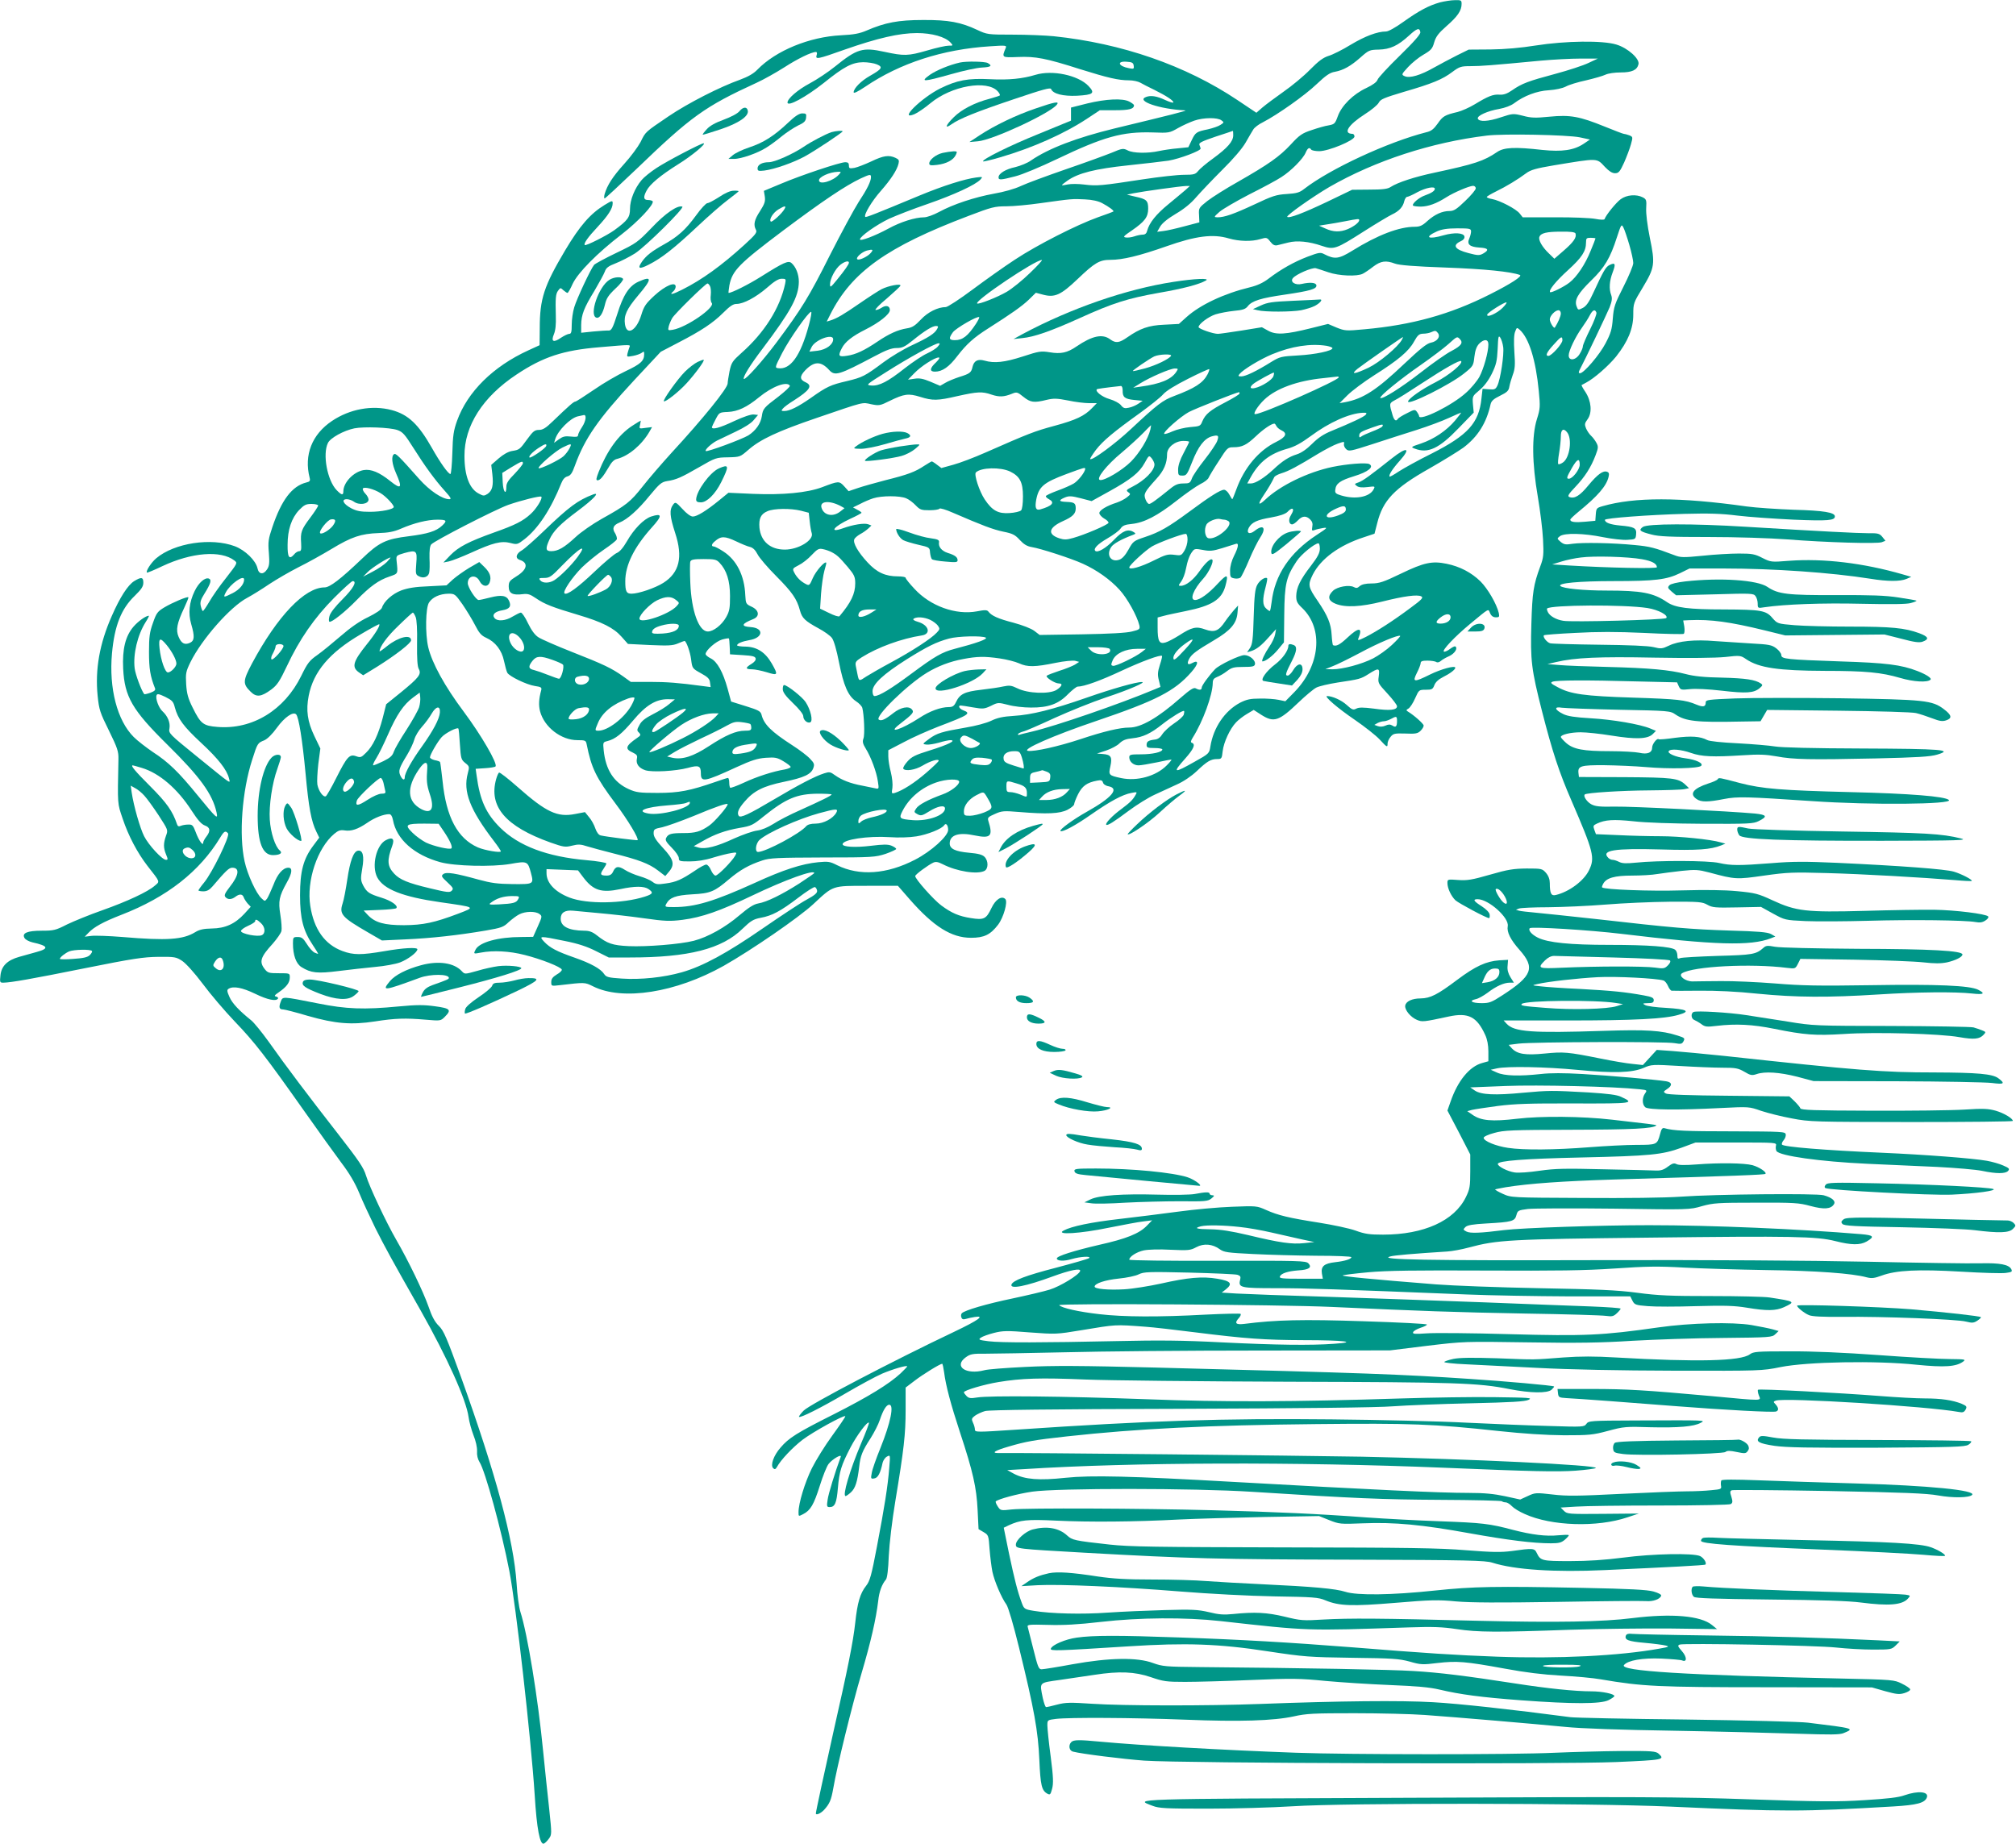 <?xml version="1.0" standalone="no"?>
<!DOCTYPE svg PUBLIC "-//W3C//DTD SVG 20010904//EN"
 "http://www.w3.org/TR/2001/REC-SVG-20010904/DTD/svg10.dtd">
<svg version="1.0" xmlns="http://www.w3.org/2000/svg"
 width="1280pt" height="1171pt" viewBox="0 0 1280 1171"
 preserveAspectRatio="xMidYMid meet">
<g transform="translate(0,1171) scale(0.1,-0.1)"
fill="#009688" stroke="none">
<path d="M9143 11695 c-71 -20 -132 -52 -233 -124 -50 -36 -95 -61 -110 -61
-55 0 -134 -30 -224 -84 -52 -32 -116 -64 -141 -71 -34 -11 -63 -32 -118 -88
-39 -40 -115 -103 -167 -139 -52 -37 -113 -82 -134 -100 l-39 -34 -121 81
c-329 220 -734 360 -1166 405 -52 5 -169 10 -259 10 -160 0 -164 1 -226 30
-104 49 -182 64 -345 63 -156 0 -240 -16 -358 -67 -44 -19 -81 -26 -162 -30
-201 -10 -413 -97 -531 -218 -25 -26 -59 -45 -110 -64 -127 -45 -331 -149
-455 -233 -150 -102 -144 -96 -177 -163 -16 -30 -62 -93 -104 -139 -73 -81
-107 -134 -124 -191 -4 -15 -4 -28 0 -28 4 0 93 83 199 184 351 338 436 399
767 551 44 20 122 64 174 97 85 55 173 98 202 98 6 0 8 -9 4 -20 -9 -29 4 -27
181 36 206 72 344 104 456 104 95 0 180 -24 213 -60 18 -20 17 -20 -12 -20
-17 0 -77 -13 -134 -30 -124 -36 -149 -36 -274 -9 -138 30 -173 20 -314 -94
-42 -34 -114 -82 -159 -106 -77 -41 -142 -97 -142 -122 0 -29 116 34 230 124
129 104 181 131 250 132 30 0 70 -6 88 -14 40 -17 32 -29 -45 -73 -55 -31
-103 -79 -103 -104 0 -9 25 3 73 35 221 150 492 238 793 257 103 7 107 6 99
-12 -25 -60 -25 -60 77 -56 112 5 179 -8 395 -77 179 -56 244 -71 311 -71 26
0 58 -7 72 -15 14 -8 54 -29 90 -46 76 -38 120 -67 120 -79 0 -5 -24 2 -52 15
-53 25 -92 31 -122 19 -66 -25 86 -77 249 -85 19 -1 -85 -27 -450 -115 -238
-58 -417 -126 -529 -203 -22 -16 -67 -34 -99 -42 -62 -13 -107 -41 -107 -65 0
-18 12 -18 105 6 45 11 159 59 264 109 299 143 417 176 611 170 102 -4 106 -3
160 28 30 17 77 38 103 47 58 20 147 21 172 2 18 -13 17 -14 -6 -29 -13 -9
-49 -21 -79 -28 -73 -15 -80 -19 -104 -70 l-21 -44 -68 -7 c-37 -3 -90 -11
-118 -17 -72 -16 -165 -14 -199 4 -28 14 -34 14 -102 -15 -40 -16 -171 -64
-291 -105 -121 -42 -249 -89 -285 -106 -40 -19 -109 -38 -172 -49 -121 -22
-258 -67 -348 -116 -35 -19 -77 -34 -95 -34 -56 0 -149 -29 -227 -72 -85 -46
-180 -82 -180 -68 0 19 107 94 185 131 44 20 154 63 245 94 167 58 304 121
335 155 16 18 15 18 -27 13 -75 -10 -208 -52 -358 -114 -286 -119 -342 -141
-346 -136 -12 11 42 101 98 164 64 73 103 132 113 174 5 21 2 27 -20 37 -42
19 -76 14 -153 -23 -39 -18 -87 -37 -107 -41 -31 -5 -35 -4 -35 15 0 15 -6 21
-23 21 -33 0 -282 -83 -409 -137 l-108 -45 6 -36 c4 -31 -1 -46 -30 -92 -37
-56 -44 -87 -26 -120 8 -16 -3 -30 -73 -94 -145 -132 -269 -222 -397 -286 -61
-31 -85 -35 -55 -10 8 7 15 20 15 30 0 34 -65 7 -134 -56 -56 -52 -67 -67 -85
-126 -31 -99 -92 -132 -103 -57 -8 55 10 95 82 181 92 108 92 129 3 89 -59
-27 -96 -84 -134 -206 -28 -88 -37 -104 -54 -104 -11 1 -55 -2 -98 -6 l-77 -8
0 49 c1 65 17 108 84 217 30 51 60 106 66 122 8 24 22 35 69 53 33 13 88 41
123 63 68 44 318 291 300 297 -31 10 -107 -42 -194 -134 -90 -93 -98 -99 -223
-159 -71 -34 -136 -69 -143 -77 -22 -27 -110 -215 -126 -269 -9 -29 -16 -79
-16 -111 0 -46 -3 -58 -16 -58 -8 0 -31 -11 -51 -24 -49 -34 -66 -26 -46 22
10 24 14 62 12 117 -3 113 -1 139 15 160 14 19 15 19 33 2 11 -9 22 -17 26
-17 4 0 19 26 33 58 34 71 155 194 311 314 105 81 208 191 197 210 -3 4 -16 8
-30 8 -28 0 -31 18 -9 59 21 41 88 97 201 168 86 53 182 133 161 133 -16 0
-236 -115 -299 -157 -37 -24 -80 -59 -94 -76 -44 -52 -74 -126 -74 -183 0 -54
-14 -73 -100 -136 -44 -32 -180 -101 -187 -94 -9 9 20 50 82 116 66 71 95 116
95 149 0 19 -3 19 -52 -11 -90 -55 -157 -132 -250 -288 -134 -226 -161 -307
-161 -494 l-1 -108 -72 -33 c-223 -102 -386 -263 -452 -447 -22 -61 -27 -94
-30 -205 -2 -73 -8 -133 -12 -133 -14 0 -65 72 -118 166 -85 150 -150 212
-255 240 -124 33 -266 7 -379 -69 -127 -85 -179 -216 -142 -361 5 -19 1 -25
-22 -30 -90 -23 -157 -111 -215 -284 -25 -74 -28 -93 -22 -162 5 -64 3 -84
-11 -105 -23 -36 -53 -33 -61 6 -11 50 -78 115 -143 140 -151 57 -385 21 -500
-76 -31 -26 -68 -82 -59 -91 2 -2 46 16 98 41 185 87 371 102 457 36 21 -16
21 -16 -52 -110 -41 -51 -89 -120 -107 -152 -19 -32 -37 -59 -41 -59 -3 0 -9
14 -13 31 -6 24 -1 41 23 79 40 64 47 89 28 96 -24 9 -64 -25 -90 -79 -35 -72
-42 -141 -22 -210 23 -79 21 -105 -8 -119 -34 -15 -54 -4 -72 38 -19 44 -10
88 36 185 16 34 28 64 26 66 -6 7 -100 -33 -151 -63 -45 -27 -52 -36 -74 -100
-21 -58 -25 -88 -25 -184 0 -106 8 -155 38 -230 5 -12 -3 -19 -29 -29 -20 -7
-38 -11 -39 -9 -18 22 -56 124 -61 164 -11 89 18 212 70 294 14 22 23 40 20
40 -19 0 -68 -35 -98 -70 -51 -60 -71 -142 -65 -266 9 -179 58 -263 280 -482
209 -206 287 -314 313 -431 10 -48 0 -38 -119 107 -123 151 -186 212 -286 277
-41 28 -96 70 -121 95 -105 105 -158 309 -138 531 16 176 59 284 145 366 42
41 54 59 54 83 0 35 -12 38 -58 10 -40 -25 -90 -102 -142 -221 -78 -176 -107
-340 -90 -508 9 -88 15 -106 72 -221 54 -110 61 -132 60 -180 -6 -295 -7 -279
27 -379 36 -108 93 -216 157 -299 83 -106 80 -98 47 -126 -44 -39 -175 -100
-333 -156 -80 -28 -180 -69 -224 -90 -72 -37 -85 -40 -160 -40 -93 0 -129 -15
-110 -47 6 -10 29 -22 50 -27 100 -22 108 -39 27 -61 -32 -9 -82 -23 -111 -31
-75 -21 -113 -58 -119 -117 -5 -44 -4 -47 18 -47 50 1 176 23 519 92 304 61
371 71 466 72 104 1 113 -1 151 -26 24 -16 78 -76 130 -145 48 -65 140 -173
204 -240 125 -130 195 -220 444 -573 87 -124 192 -269 232 -323 51 -67 87
-128 114 -193 21 -52 68 -152 102 -222 61 -121 101 -195 287 -522 170 -301
290 -568 305 -678 4 -30 18 -81 31 -115 15 -37 24 -78 23 -102 -2 -25 4 -50
15 -68 36 -54 140 -434 190 -693 42 -216 138 -1066 161 -1424 13 -213 33 -316
58 -307 6 2 20 15 31 30 20 27 20 29 3 190 -10 89 -27 252 -38 362 -33 342
-100 750 -145 890 -9 28 -20 109 -24 180 -18 274 -132 697 -353 1311 -91 250
-109 293 -140 324 -26 25 -45 60 -67 125 -33 94 -127 289 -204 422 -65 113
-171 338 -192 408 -15 50 -45 94 -174 260 -185 237 -337 438 -444 590 -44 61
-93 121 -110 135 -77 62 -121 108 -139 149 -16 36 -17 45 -6 52 30 19 87 8
168 -31 80 -39 134 -50 146 -31 3 5 -3 11 -12 13 -14 2 -10 9 17 27 49 34 70
61 70 94 0 27 0 27 -69 27 -63 0 -71 2 -90 26 -37 47 -27 77 51 162 26 30 51
65 55 80 3 14 0 60 -7 103 -14 87 -8 117 41 205 34 60 38 94 10 94 -34 0 -69
-39 -95 -109 -15 -37 -33 -76 -40 -87 -14 -18 -15 -18 -35 1 -34 30 -90 152
-108 235 -37 168 -16 447 48 645 34 107 35 107 77 124 20 9 50 38 81 81 48 66
102 103 121 84 17 -17 40 -163 60 -375 20 -217 36 -304 69 -371 l18 -37 -38
-51 c-63 -84 -84 -163 -84 -315 0 -148 20 -225 81 -316 19 -28 34 -53 34 -55
0 -2 -10 1 -23 7 -12 6 -34 30 -49 55 -23 36 -32 44 -58 44 -28 0 -30 -2 -30
-41 0 -74 20 -129 54 -150 61 -38 101 -42 236 -25 69 9 173 20 232 26 58 5
130 18 159 29 49 19 109 64 109 83 0 14 -90 9 -210 -12 -147 -25 -196 -25
-266 1 -113 42 -181 139 -204 287 -25 158 45 367 152 457 25 21 39 26 65 22
42 -7 85 7 146 49 46 32 103 54 138 54 11 0 19 -12 24 -37 22 -122 134 -222
301 -268 91 -25 327 -31 444 -11 108 19 111 18 131 -57 19 -72 18 -72 -116
-71 -97 1 -138 7 -215 28 -148 41 -207 51 -226 35 -14 -11 -11 -17 27 -52 36
-34 40 -40 27 -53 -12 -13 -30 -11 -141 16 -135 32 -189 54 -224 92 -44 47
-47 84 -13 176 17 46 2 59 -40 37 -61 -31 -92 -164 -55 -236 40 -76 162 -124
400 -158 229 -33 226 -30 114 -73 -151 -57 -221 -72 -344 -73 -125 0 -183 16
-229 64 l-27 29 100 4 c55 2 103 7 107 11 15 15 -32 48 -95 67 -78 24 -92 34
-116 79 -15 31 -16 42 -5 106 14 79 4 119 -28 113 -28 -5 -50 -67 -67 -183 -9
-61 -22 -130 -30 -153 -22 -67 -4 -87 162 -183 l88 -51 150 7 c161 7 333 26
509 56 99 17 113 22 145 53 20 18 50 41 68 50 39 20 103 21 128 2 18 -13 18
-16 -11 -80 l-29 -65 -75 -1 c-146 0 -265 -33 -290 -79 -15 -29 -14 -29 33
-20 79 15 181 10 278 -15 104 -26 231 -76 236 -93 2 -6 -12 -20 -32 -31 -26
-16 -35 -28 -35 -48 0 -26 1 -26 53 -20 163 19 159 19 212 -7 187 -94 525 -41
830 130 178 101 476 306 568 391 130 121 118 117 345 117 l193 0 75 -86 c151
-172 264 -244 389 -244 83 0 123 19 172 83 35 46 63 146 46 163 -23 23 -62 -2
-88 -57 -33 -70 -48 -77 -130 -64 -77 12 -123 32 -188 80 -47 34 -168 170
-166 187 0 10 82 70 114 85 17 8 31 5 61 -10 90 -46 219 -66 265 -42 25 14 25
64 0 89 -14 14 -40 21 -98 26 -88 8 -123 25 -123 59 0 54 57 73 159 51 102
-21 117 -5 86 93 -6 19 -1 25 41 43 44 20 57 21 153 13 180 -15 260 -11 309
14 23 12 42 28 42 35 0 7 11 36 25 64 27 53 57 74 121 86 25 5 33 2 37 -12 2
-10 17 -21 36 -24 70 -14 20 -73 -139 -162 -84 -47 -175 -113 -167 -122 11
-10 97 36 195 105 121 84 199 127 256 137 35 7 37 6 27 -11 -19 -34 -35 -49
-92 -92 -55 -40 -104 -91 -95 -99 7 -8 48 18 143 89 51 38 125 84 165 102 40
19 104 48 141 65 41 18 91 52 125 84 66 63 90 77 130 77 28 0 30 3 35 50 7 58
46 142 85 183 15 16 46 40 70 54 l42 25 48 -31 c80 -51 112 -41 237 79 44 42
95 85 113 94 18 9 78 23 135 32 139 21 146 22 198 55 63 40 70 38 63 -15 -6
-43 -5 -45 55 -110 33 -36 61 -72 61 -81 0 -24 -47 -29 -145 -15 -71 9 -97 9
-114 0 -19 -10 -27 -7 -61 24 -33 30 -91 56 -124 56 -22 0 67 -77 176 -151 64
-44 135 -100 158 -125 46 -50 50 -52 50 -25 0 10 8 29 19 42 17 21 26 23 94
21 65 -3 79 0 97 18 11 11 20 26 19 33 0 11 -62 66 -99 88 -13 8 -13 11 3 20
10 6 29 35 42 65 24 53 24 54 67 54 39 0 45 3 55 29 7 19 26 37 54 51 46 23
79 48 79 60 0 16 -91 -9 -160 -43 -103 -51 -114 -50 -84 10 13 25 24 54 24 62
0 12 10 16 43 16 23 0 48 -4 55 -8 8 -6 20 -3 30 6 9 8 33 22 54 31 34 16 56
50 38 61 -4 3 -19 -5 -34 -16 -14 -11 -32 -19 -38 -17 -16 6 68 95 167 177
125 103 113 97 126 67 8 -18 20 -26 37 -26 21 0 23 3 18 28 -14 58 -70 154
-116 200 -57 56 -131 95 -215 112 -92 19 -144 8 -289 -62 -112 -54 -139 -63
-188 -63 -38 0 -62 -6 -75 -17 -14 -13 -22 -14 -37 -6 -29 16 -104 3 -132 -23
-37 -35 -32 -64 16 -83 62 -25 160 -20 296 14 139 35 224 46 248 33 15 -8 4
-20 -71 -75 -107 -80 -210 -146 -282 -183 -47 -23 -53 -24 -46 -8 29 71 2 72
-71 3 -47 -44 -70 -56 -90 -47 -3 1 -7 30 -9 64 -4 73 -25 123 -88 216 -62 90
-64 103 -32 168 51 101 168 187 326 238 l66 22 17 66 c36 146 108 222 333 349
86 49 183 109 215 132 91 69 146 156 172 275 5 21 19 34 60 54 45 22 55 32 59
57 3 17 13 51 22 76 14 37 16 63 10 145 -4 65 -3 110 5 129 10 27 11 28 29 12
59 -53 102 -192 121 -388 10 -101 9 -113 -12 -180 -33 -106 -31 -279 6 -493
15 -88 30 -209 33 -270 5 -97 3 -117 -17 -170 -44 -119 -51 -166 -57 -366 -7
-234 0 -290 68 -557 65 -254 108 -386 187 -567 140 -324 150 -362 111 -441
-32 -67 -126 -137 -210 -157 -30 -8 -39 9 -39 75 0 24 -8 46 -24 65 -24 27
-27 28 -123 28 -83 -1 -118 -6 -232 -39 -115 -33 -144 -38 -203 -34 -66 5 -68
5 -68 -19 0 -34 24 -84 51 -110 23 -20 197 -113 213 -113 4 0 6 10 4 23 -2 13
-21 33 -50 52 -52 33 -59 45 -26 45 69 0 201 -118 191 -171 -7 -37 17 -86 75
-151 101 -114 81 -165 -109 -288 -69 -45 -83 -50 -132 -50 -62 0 -84 15 -38
25 17 3 50 22 76 41 53 41 104 64 140 64 l27 0 -22 35 c-14 23 -21 47 -18 72
l3 38 -55 -3 c-84 -6 -152 -37 -268 -124 -125 -94 -170 -117 -232 -118 -55 0
-94 -19 -98 -46 -4 -27 34 -73 74 -90 34 -14 40 -14 202 21 125 27 179 -1 232
-117 13 -28 20 -65 20 -105 l0 -62 -39 -11 c-81 -22 -156 -113 -202 -248 l-19
-54 73 -139 72 -140 0 -107 c0 -96 -3 -113 -28 -164 -73 -150 -266 -238 -526
-238 -86 0 -115 4 -175 26 -39 14 -143 36 -231 50 -191 30 -259 46 -337 81
-58 26 -62 26 -216 20 -86 -3 -240 -17 -342 -31 -102 -14 -267 -34 -368 -46
-185 -21 -309 -47 -359 -74 -54 -29 104 -20 287 18 91 18 190 37 220 40 l55 7
-34 -35 c-48 -49 -128 -82 -303 -121 -159 -37 -268 -71 -268 -86 0 -17 46 -19
95 -4 55 16 125 20 110 6 -6 -5 -100 -32 -210 -61 -193 -50 -274 -81 -283
-107 -10 -31 92 -11 263 52 109 40 179 54 173 34 -7 -25 -128 -98 -193 -118
-35 -11 -141 -36 -235 -56 -168 -35 -304 -75 -323 -94 -5 -5 -7 -17 -3 -26 4
-13 12 -15 29 -10 12 4 37 9 55 12 68 11 27 -19 -130 -94 -384 -182 -915 -460
-955 -500 -19 -19 -32 -37 -30 -40 9 -8 137 56 294 148 87 51 192 108 233 126
71 30 160 56 160 46 0 -2 -19 -22 -42 -44 -75 -69 -204 -148 -423 -259 -237
-119 -287 -151 -339 -212 -44 -50 -66 -112 -47 -131 10 -9 14 -8 23 6 26 48
100 125 163 174 66 50 263 159 272 150 2 -3 -35 -57 -82 -122 -47 -64 -105
-158 -130 -208 -45 -91 -85 -223 -85 -279 0 -28 0 -28 29 -13 47 24 68 60 106
180 19 61 44 124 56 139 24 31 85 66 77 45 -36 -97 -78 -234 -83 -271 -7 -44
-5 -48 13 -48 33 0 44 26 52 122 9 104 21 143 80 257 39 75 107 167 117 157 3
-2 -20 -63 -51 -135 -71 -169 -119 -331 -97 -331 4 0 20 11 34 24 28 26 41 68
52 161 8 72 20 101 73 183 22 35 49 87 58 115 21 63 42 97 60 97 32 0 9 -113
-56 -275 -27 -66 -52 -137 -55 -158 -7 -36 -6 -39 16 -35 23 3 39 33 53 100 4
15 16 33 28 39 21 11 21 11 14 -72 -9 -116 -30 -247 -78 -499 -35 -185 -45
-220 -69 -250 -38 -48 -55 -106 -69 -235 -13 -120 -47 -290 -139 -695 -55
-246 -111 -504 -111 -515 0 -14 30 -1 52 22 36 40 45 61 59 139 22 131 118
522 178 725 60 202 93 348 107 464 6 58 23 104 49 135 8 9 15 65 18 150 4 79
21 225 42 350 54 326 65 422 65 577 l0 142 58 44 c52 40 161 107 174 107 3 0
8 -24 12 -52 11 -87 42 -203 101 -383 83 -251 105 -351 112 -492 l6 -123 32
-19 c31 -18 32 -21 38 -108 4 -50 12 -114 18 -144 13 -60 57 -164 89 -208 12
-18 43 -122 80 -273 97 -395 121 -531 129 -713 7 -163 15 -195 51 -215 17 -9
20 -6 30 31 9 34 8 74 -9 205 -12 89 -21 178 -21 197 0 35 0 35 55 42 84 10
486 8 820 -5 347 -14 561 -7 690 21 79 18 127 20 385 20 162 0 363 -5 445 -11
198 -14 700 -57 895 -76 97 -10 352 -19 680 -24 289 -5 644 -14 790 -19 212
-7 271 -7 296 4 71 29 68 30 -227 66 -46 6 -394 15 -774 20 -379 4 -710 11
-735 15 -370 49 -709 86 -872 95 -205 12 -591 8 -1093 -11 -344 -13 -877 -12
-1070 1 -138 9 -169 9 -222 -5 -33 -9 -65 -16 -71 -16 -5 0 -14 26 -21 57 -21
104 -27 96 112 116 67 10 165 24 217 32 156 24 255 20 357 -15 79 -27 98 -30
217 -30 72 0 262 5 422 12 260 11 309 10 470 -6 98 -9 283 -21 409 -26 172 -7
251 -14 315 -29 131 -31 264 -49 520 -68 326 -24 503 -24 553 1 20 10 37 22
37 26 0 14 -78 30 -146 30 -104 0 -278 18 -484 50 -311 48 -478 69 -645 79
-142 9 -671 19 -1355 25 -220 2 -239 4 -300 26 -99 37 -277 34 -510 -8 -97
-18 -185 -32 -197 -32 -18 0 -24 15 -52 128 -18 70 -34 134 -36 142 -4 14 12
15 129 12 97 -3 189 2 337 19 244 28 534 30 759 5 565 -63 535 -62 1195 -40
154 5 212 3 305 -11 133 -20 252 -21 720 -4 179 6 462 9 628 8 l304 -4 -32 26
c-71 59 -255 75 -505 44 -188 -24 -481 -29 -980 -17 -627 16 -816 17 -980 8
-132 -8 -146 -7 -248 18 -113 27 -190 31 -327 17 -60 -6 -91 -4 -155 12 -70
16 -105 18 -280 13 -110 -3 -272 -10 -360 -16 -164 -12 -363 -7 -471 11 -60
10 -62 12 -77 52 -26 70 -45 144 -81 314 l-33 162 31 15 c74 34 116 39 301 30
205 -10 502 -8 780 7 105 5 348 12 540 16 l350 6 65 -26 c63 -25 70 -26 215
-20 199 8 376 -9 674 -63 246 -44 405 -64 518 -64 51 0 67 4 90 24 15 13 26
26 23 28 -3 3 -32 2 -65 -1 -79 -8 -168 3 -288 34 -151 40 -193 45 -467 55
-140 5 -347 16 -460 24 -307 23 -575 35 -980 46 -454 12 -1181 15 -1276 5 -70
-8 -72 -7 -89 19 -10 15 -15 29 -13 32 16 15 137 48 232 62 160 23 1025 23
1396 -1 655 -42 829 -49 1192 -51 213 -1 390 -5 394 -9 4 -4 15 -7 24 -7 9 0
27 -11 39 -24 12 -13 49 -36 82 -50 169 -77 460 -86 652 -21 l72 24 -227 -2
c-219 -2 -228 -1 -248 19 l-21 21 98 6 c54 4 294 7 533 7 244 0 441 4 449 9
12 8 13 16 4 46 -10 30 -9 37 3 42 8 3 286 1 617 -5 473 -9 621 -15 692 -28
95 -17 198 -15 216 3 30 30 -276 60 -736 73 -209 6 -486 15 -615 20 -160 6
-236 6 -241 -1 -3 -6 -4 -21 -2 -33 4 -22 1 -23 -64 -29 -37 -4 -106 -7 -153
-7 -47 0 -233 -7 -415 -16 -279 -14 -346 -15 -438 -4 -105 12 -110 12 -157
-10 l-48 -22 -96 21 c-71 15 -131 21 -229 21 -191 0 -606 20 -1497 70 -651 37
-901 43 -1065 26 -167 -18 -258 -11 -328 26 l-42 23 107 6 c683 44 1734 47
2662 9 572 -24 721 -27 838 -19 68 5 126 13 130 17 19 19 -809 58 -1487 72
-385 7 -2180 26 -2307 23 -46 0 -21 16 65 41 112 33 163 42 372 65 447 49 890
71 1585 78 592 6 742 1 1155 -44 159 -17 299 -26 415 -27 161 0 183 2 280 28
100 27 113 28 270 23 176 -4 275 4 318 28 32 17 43 17 -412 15 -290 -1 -300
-2 -314 -22 -14 -19 -20 -20 -236 -13 -121 3 -358 13 -526 21 -168 9 -552 18
-855 21 -693 7 -1140 -7 -2012 -66 -240 -16 -253 -16 -253 1 0 9 -5 29 -12 43
-11 24 -9 29 12 45 14 10 43 24 65 30 28 7 414 12 1240 14 774 3 1253 8 1350
16 83 6 303 15 490 19 261 6 347 11 370 22 27 13 6 14 -215 17 -135 2 -398 -2
-585 -8 -694 -22 -1134 -24 -1630 -5 -518 19 -992 24 -1071 11 -41 -7 -53 -5
-67 9 -9 9 -17 20 -17 24 0 12 128 50 220 65 145 24 266 28 551 16 150 -6 733
-12 1294 -14 1060 -3 1200 -7 1400 -47 133 -26 239 -27 266 -4 10 10 18 19 16
21 -5 6 -318 34 -537 48 -435 29 -643 37 -1995 72 -475 12 -647 13 -825 4
-124 -6 -241 -15 -260 -21 -118 -31 -198 25 -117 83 28 20 43 23 127 22 52 0
277 4 500 9 223 6 779 11 1235 11 l830 1 235 29 c234 28 237 28 640 22 314 -5
463 -3 665 10 143 8 401 17 573 18 301 3 314 4 334 24 l21 20 -39 11 c-22 6
-82 18 -134 27 -122 20 -386 14 -590 -15 -357 -51 -469 -56 -945 -43 -242 7
-480 9 -529 5 -72 -5 -88 -4 -84 7 2 8 23 20 46 28 23 7 42 17 42 21 0 5 -180
14 -401 21 -388 13 -560 9 -761 -17 -53 -6 -62 5 -31 39 9 10 13 21 10 25 -4
3 -105 1 -225 -5 -291 -16 -521 -15 -672 3 -132 15 -238 39 -255 57 -12 13
1404 4 1730 -11 565 -26 783 -34 1225 -42 261 -4 494 -11 518 -15 37 -5 47 -3
68 17 13 12 24 26 24 29 0 4 -84 10 -187 14 -104 4 -408 15 -678 26 -269 10
-713 26 -985 35 -272 8 -537 18 -589 21 l-94 6 28 22 c43 35 29 52 -56 66 -94
16 -187 8 -359 -31 -74 -16 -178 -33 -231 -36 -101 -6 -189 2 -189 17 0 20 66
42 153 51 51 5 108 17 127 27 33 16 61 17 320 11 157 -4 295 -10 307 -14 18
-6 22 -12 17 -31 -13 -51 1 -54 230 -54 191 0 366 -6 1211 -40 143 -6 435 -11
648 -12 l388 0 14 -28 c13 -25 20 -28 97 -34 45 -4 184 -4 308 0 183 5 243 3
322 -10 126 -21 183 -20 234 3 76 35 73 37 -91 62 -33 5 -199 9 -370 9 -257 0
-337 3 -470 21 -129 17 -249 22 -625 29 -256 5 -548 16 -650 24 -417 33 -598
51 -595 57 3 3 75 12 162 20 119 11 303 13 740 11 460 -2 633 0 825 13 201 14
277 15 438 6 107 -6 344 -13 525 -16 315 -4 546 -21 637 -46 32 -8 49 -6 95
11 92 34 230 41 504 25 133 -8 261 -12 285 -8 38 5 42 8 34 24 -16 29 -70 40
-196 37 -65 -2 -387 3 -714 10 -379 8 -1009 12 -1735 10 -1075 -3 -1374 3
-1300 23 26 8 148 18 365 32 30 2 91 13 135 25 182 49 259 53 1145 63 913 11
1064 8 1183 -22 102 -26 157 -26 198 -3 53 31 46 40 -33 47 -394 33 -953 57
-1347 57 -307 0 -809 -17 -921 -31 -149 -19 -216 -22 -240 -9 -21 11 -21 13
-6 28 12 12 45 18 134 23 162 9 180 14 190 53 8 29 11 31 73 39 35 4 280 5
545 2 478 -7 482 -7 560 16 73 20 100 22 344 22 241 1 272 -1 345 -21 86 -23
130 -20 149 11 13 20 -11 42 -65 57 -46 13 -689 7 -909 -9 -101 -7 -343 -10
-620 -8 -454 2 -455 2 -508 26 -29 13 -51 26 -49 28 3 2 33 8 67 14 148 24
367 39 685 49 776 23 958 30 964 36 10 10 -39 43 -82 55 -52 14 -211 16 -353
5 -76 -6 -117 -5 -130 2 -15 8 -26 5 -54 -16 -26 -20 -45 -26 -75 -25 -22 1
-171 5 -331 8 -245 6 -309 5 -407 -9 -68 -10 -135 -15 -161 -11 -45 7 -106 38
-106 54 0 20 165 33 530 41 438 10 512 17 636 62 l89 33 258 0 c253 0 258 0
253 -20 -3 -11 -1 -26 3 -34 20 -31 276 -67 576 -81 127 -6 327 -15 445 -20
118 -6 246 -17 285 -25 90 -19 149 -19 165 0 11 13 6 18 -31 34 -24 11 -71 24
-104 30 -91 16 -392 39 -665 51 -364 16 -627 37 -636 52 -3 5 2 18 11 28 9 10
15 27 13 37 -3 17 -22 18 -338 19 -301 0 -376 4 -432 20 -13 4 -20 -5 -28 -38
-18 -67 -20 -68 -149 -68 -64 0 -199 -7 -301 -15 -217 -17 -417 -19 -515 -4
-76 11 -155 43 -155 64 0 7 29 21 68 31 60 17 109 19 492 20 384 1 517 7 537
28 4 3 -67 12 -282 36 -190 22 -451 24 -602 6 -160 -19 -231 -13 -285 26 l-32
22 29 8 c16 4 90 15 164 25 109 14 206 17 489 16 373 -1 383 1 295 42 -26 13
-83 20 -207 28 -234 13 -251 13 -416 -2 -177 -17 -266 -13 -306 14 l-29 20
225 9 c204 8 683 -3 852 -21 46 -5 47 -6 33 -26 -20 -28 -19 -71 1 -88 20 -17
206 -19 479 -5 180 9 180 9 257 -18 42 -14 130 -36 195 -48 114 -22 140 -22
760 -23 354 0 643 3 643 7 0 16 -57 50 -109 65 -47 13 -78 15 -201 7 -80 -5
-345 -8 -590 -7 -360 1 -445 4 -449 15 -2 7 -19 27 -37 45 l-33 31 -383 4
c-249 2 -389 7 -401 14 -17 10 -17 12 7 28 36 23 33 44 -6 50 -63 10 -354 36
-530 46 -120 7 -205 7 -265 0 -136 -15 -232 -12 -278 9 l-40 18 40 9 c65 14
305 10 513 -10 229 -22 345 -18 418 13 50 22 56 22 229 12 97 -6 220 -11 272
-11 84 0 99 -3 139 -26 38 -23 48 -24 76 -15 53 19 147 12 258 -16 l105 -28
530 -1 c292 -1 563 -6 603 -11 77 -10 85 -4 40 30 -37 28 -133 36 -408 37
-324 0 -487 13 -1333 105 -126 13 -274 27 -329 31 l-99 7 -44 -48 -44 -48 -65
7 c-36 3 -130 19 -208 35 -204 41 -230 43 -351 31 -121 -12 -173 -4 -208 33
l-20 22 63 8 c90 11 934 14 990 3 41 -7 47 -6 57 12 10 19 7 22 -37 36 -103
33 -197 39 -472 30 -455 -15 -567 -7 -615 46 l-18 20 404 0 c429 0 619 10 707
36 79 22 54 36 -80 44 -62 3 -122 11 -133 18 -18 10 -16 11 18 12 29 0 37 4
37 19 0 15 -12 21 -62 30 -120 22 -204 30 -403 41 -110 5 -225 13 -255 17 -55
6 -55 6 -20 14 67 16 256 37 385 44 115 6 372 -7 416 -21 9 -2 22 -18 29 -34
7 -17 18 -31 24 -31 6 -1 85 -1 176 0 105 1 239 -5 370 -19 243 -24 448 -25
765 -5 249 16 490 18 598 6 73 -8 84 0 37 24 -53 27 -260 36 -685 29 -329 -5
-436 -3 -604 11 -113 9 -268 16 -345 15 -78 -1 -158 -1 -180 -2 -46 0 -92 36
-66 52 71 44 437 63 667 34 50 -6 52 -6 68 25 l16 32 342 -5 c188 -3 386 -11
439 -17 72 -8 110 -8 150 0 53 12 98 34 98 50 0 24 -201 35 -660 36 -279 2
-498 7 -530 13 -48 9 -58 8 -75 -8 -46 -40 -66 -44 -290 -50 -121 -4 -228 -10
-237 -14 -15 -7 -18 -3 -18 17 0 13 -6 30 -14 36 -24 20 -172 31 -416 31 -252
0 -392 14 -456 46 -40 20 -63 48 -51 60 11 11 384 -12 582 -36 598 -72 820
-78 949 -28 l28 11 -28 16 c-23 12 -82 17 -264 22 -244 8 -354 17 -855 74
-165 18 -336 36 -380 40 -44 4 -89 9 -100 12 l-20 6 20 8 c11 4 94 8 185 8 91
1 255 8 365 17 110 9 292 17 405 18 188 1 208 -1 240 -19 32 -18 50 -20 188
-17 l153 3 76 -42 c75 -41 76 -42 208 -48 74 -3 252 -2 397 2 273 8 615 4 681
-8 27 -5 44 -3 63 10 15 9 22 21 17 26 -16 16 -207 40 -342 42 -75 1 -273 -2
-441 -7 -371 -10 -436 -3 -588 68 -89 41 -107 46 -222 57 -83 8 -202 9 -355 5
-197 -6 -489 5 -503 19 -2 2 1 12 7 23 20 37 72 52 183 52 56 0 129 4 161 10
32 5 102 14 155 20 88 9 104 8 177 -11 163 -44 171 -44 346 -19 148 21 184 22
398 16 228 -6 609 -28 816 -45 55 -5 102 -7 104 -5 7 7 -66 45 -114 59 -53 16
-333 37 -741 56 -202 9 -283 9 -415 -2 -206 -16 -259 -16 -334 1 -67 16 -389
17 -530 2 -60 -6 -86 -5 -105 5 -14 7 -32 13 -41 13 -8 0 -20 5 -27 12 -49 49
37 62 332 54 236 -7 317 -1 385 26 l26 11 -30 8 c-64 19 -262 39 -383 39 -70
0 -190 3 -268 7 l-141 6 -10 27 c-9 25 -8 29 16 40 52 25 106 28 231 15 75 -9
251 -15 442 -16 291 -1 320 0 354 17 58 29 53 40 -23 48 -165 15 -784 46 -891
44 -94 -2 -123 1 -149 15 -27 15 -52 51 -41 62 10 11 235 25 407 26 108 1 209
4 226 8 l29 6 -24 23 c-44 41 -81 45 -385 47 l-290 1 -3 25 c-5 45 15 51 165
50 76 -1 195 -6 264 -12 149 -13 333 -9 350 8 16 16 -31 39 -101 48 -62 8
-114 31 -105 45 10 17 79 11 141 -11 68 -24 139 -27 329 -15 104 7 147 5 215
-7 106 -20 210 -22 630 -13 261 6 347 11 389 24 105 31 35 37 -479 39 -307 1
-509 6 -550 13 -36 6 -142 15 -236 20 -103 5 -181 13 -195 21 -44 23 -100 27
-203 14 -55 -8 -103 -12 -105 -9 -10 9 -41 -31 -41 -52 0 -34 -30 -46 -82 -34
-24 5 -107 10 -185 10 -171 0 -233 12 -279 52 -19 17 -34 34 -34 38 0 15 63
30 126 30 35 0 123 -9 196 -21 155 -25 229 -22 261 9 l21 21 -36 15 c-64 27
-239 57 -378 65 -102 6 -147 13 -175 27 -55 27 -60 49 -9 40 22 -3 185 -9 363
-13 319 -6 326 -7 359 -30 64 -43 134 -51 409 -45 l131 2 21 36 21 36 453 -5
c257 -3 469 -9 492 -15 22 -5 68 -20 102 -33 49 -19 67 -21 90 -13 39 13 35
33 -14 70 -74 57 -122 62 -658 70 -264 3 -564 3 -667 -1 -173 -7 -188 -9 -188
-25 0 -28 -15 -32 -57 -15 -73 31 -121 36 -403 45 -312 10 -399 22 -481 67
-42 22 -47 28 -32 34 24 10 218 11 535 2 l256 -6 11 -25 c11 -23 15 -24 71
-18 36 4 115 0 203 -10 154 -18 202 -15 239 16 20 17 21 21 8 30 -36 24 -95
33 -245 37 -117 2 -180 9 -233 23 -100 26 -225 38 -497 45 -126 3 -264 8 -305
12 l-75 6 55 13 c119 28 271 35 623 28 223 -4 388 -2 450 4 96 11 99 10 134
-14 81 -55 206 -73 498 -74 262 0 360 -10 480 -45 85 -25 173 -30 192 -11 10
9 -26 33 -83 55 -103 40 -200 52 -488 61 -342 12 -376 15 -376 40 0 11 -15 30
-32 43 -29 22 -47 25 -158 31 -69 4 -172 11 -230 15 -128 11 -233 1 -294 -29
-42 -20 -50 -21 -98 -9 -34 8 -157 13 -343 15 -159 2 -300 6 -312 9 -21 5 -50
42 -40 51 3 3 92 10 198 15 139 8 264 8 437 0 133 -7 247 -9 252 -6 6 4 7 24
4 46 l-7 39 39 2 c136 6 258 -11 479 -65 l130 -32 315 3 315 3 107 -27 c82
-22 113 -26 134 -19 45 16 39 32 -20 54 -92 34 -179 42 -437 42 -136 0 -295 4
-355 9 -108 9 -109 10 -140 45 -41 49 -72 54 -308 55 -224 0 -310 11 -361 46
-88 60 -163 74 -388 74 -143 0 -274 13 -290 29 -18 18 117 31 337 31 265 0
337 9 422 50 l61 30 219 0 c316 0 683 -26 929 -65 110 -18 190 -18 230 -1 l30
13 -55 16 c-250 72 -501 102 -720 86 -114 -9 -116 -9 -170 18 -48 25 -66 28
-150 28 -52 0 -156 -6 -230 -14 -123 -12 -139 -12 -180 4 -124 47 -154 55
-251 64 -141 14 -333 17 -395 8 -43 -7 -54 -5 -75 12 -24 21 -24 21 -5 36 29
22 152 19 274 -6 55 -11 125 -19 154 -17 52 3 53 4 56 35 4 40 -11 48 -102 56
-62 6 -96 18 -96 36 0 11 281 32 506 38 154 4 232 2 335 -11 74 -9 235 -20
358 -26 219 -9 261 -5 261 21 0 25 -71 37 -260 42 -107 4 -242 13 -300 21
-426 60 -712 60 -914 2 -39 -11 -41 -14 -44 -52 l-3 -41 -65 -6 c-64 -6 -94
-2 -94 13 0 5 24 27 53 51 121 99 176 162 190 220 5 20 3 29 -9 33 -25 10 -60
-15 -119 -86 -54 -66 -88 -87 -121 -74 -13 5 -6 18 38 64 60 63 100 125 129
202 17 45 18 54 5 78 -8 15 -23 35 -34 45 -11 10 -25 31 -32 47 -10 25 -9 32
10 58 30 41 24 115 -14 173 -15 22 -26 42 -24 44 2 1 14 8 28 15 52 27 143
107 191 166 75 95 109 177 109 266 0 71 1 75 60 172 76 127 80 149 45 317 -16
80 -25 153 -23 187 3 51 1 57 -22 69 -41 21 -102 16 -140 -12 -29 -21 -94
-101 -102 -126 -2 -6 -26 -5 -58 1 -30 6 -147 11 -259 10 l-203 0 -19 24 c-22
29 -126 83 -175 92 -19 3 -34 9 -34 13 0 4 26 19 58 35 64 31 140 77 192 116
28 21 62 31 175 50 286 47 271 48 326 -11 25 -26 45 -39 63 -39 23 0 31 9 58
68 16 37 36 89 43 115 13 47 13 48 -11 58 -14 5 -29 9 -34 9 -5 0 -59 21 -121
46 -160 65 -219 76 -351 63 -90 -9 -117 -8 -169 6 -61 15 -64 15 -140 -10 -79
-27 -139 -30 -146 -8 -6 18 63 49 135 61 38 7 75 21 95 36 62 47 145 79 221
83 43 3 85 12 107 23 19 11 78 29 130 40 51 12 107 28 123 36 17 8 58 14 95
14 73 0 105 15 114 52 9 34 -67 103 -140 125 -86 27 -323 24 -513 -6 -94 -15
-194 -24 -285 -25 l-140 -1 -75 -37 c-41 -21 -106 -55 -145 -77 -86 -49 -154
-69 -186 -55 -22 10 -22 11 21 58 24 26 68 62 98 79 48 28 57 38 68 78 11 37
27 58 79 104 70 61 95 98 95 140 0 23 -3 25 -42 24 -24 0 -67 -7 -95 -14z
m-125 -189 c3 -12 -40 -61 -131 -150 -74 -72 -138 -141 -141 -153 -5 -14 -29
-32 -71 -52 -84 -39 -157 -112 -181 -179 -17 -47 -21 -51 -58 -58 -22 -3 -70
-17 -108 -30 -61 -20 -78 -32 -133 -92 -72 -77 -140 -125 -336 -237 -75 -42
-162 -97 -193 -121 -54 -43 -56 -45 -53 -90 l2 -46 -95 -25 c-52 -14 -113 -28
-134 -30 l-39 -5 19 33 c13 22 47 50 99 81 53 31 97 67 130 106 28 32 102 110
165 173 71 70 128 137 149 174 19 33 40 70 48 82 7 13 35 34 62 47 91 47 266
170 341 242 58 55 84 73 115 78 54 10 101 36 164 92 51 45 57 48 115 49 73 2
122 25 192 89 51 47 67 52 72 22z m1067 -196 c-33 -16 -128 -47 -210 -69 -172
-46 -212 -61 -274 -104 -33 -23 -55 -30 -81 -28 -40 3 -72 -10 -156 -61 -33
-20 -82 -42 -109 -49 -81 -19 -94 -26 -127 -74 -25 -35 -41 -48 -73 -55 -243
-62 -610 -232 -775 -360 -29 -23 -48 -28 -110 -32 -67 -4 -91 -12 -205 -66
-133 -62 -191 -82 -235 -82 -24 1 -24 2 13 35 21 18 107 68 190 111 84 42 175
91 202 109 62 39 139 117 155 156 13 30 24 36 35 19 3 -5 26 -10 51 -10 59 0
223 68 224 93 0 9 -6 17 -12 17 -64 1 -28 57 78 125 41 26 80 58 88 73 11 22
34 31 157 68 183 53 248 80 310 127 46 34 55 37 117 37 64 0 131 5 447 35 77
7 190 13 250 13 l110 0 -60 -28z m-2887 -17 c3 -21 0 -22 -30 -16 -67 12 -80
46 -15 41 35 -2 43 -7 45 -25z m632 -442 c0 -39 -36 -80 -129 -148 -42 -30
-84 -66 -94 -79 -17 -21 -27 -24 -90 -24 -40 0 -157 -13 -262 -29 -261 -40
-290 -43 -370 -33 -38 5 -85 5 -104 1 -20 -4 -37 -7 -38 -5 -2 2 14 15 36 30
68 47 174 74 383 96 106 11 222 25 258 30 70 12 206 63 203 77 -1 4 -4 15 -8
24 -4 12 17 22 102 51 59 19 109 36 111 37 1 0 2 -12 2 -28z m2200 -13 l65
-14 -40 -27 c-62 -41 -136 -52 -263 -39 -176 20 -243 16 -286 -13 -85 -58
-144 -77 -396 -131 -128 -27 -235 -62 -280 -91 -19 -13 -50 -17 -135 -17
l-110 -1 -160 -77 c-149 -71 -241 -106 -252 -95 -8 8 162 128 268 190 291 167
646 283 999 326 105 13 510 5 590 -11z m-4704 -237 c-38 -42 -126 -67 -126
-36 0 22 66 52 119 54 23 1 23 0 7 -18z m204 -16 c0 -27 -25 -77 -79 -159 -28
-44 -110 -195 -181 -335 -134 -267 -179 -340 -340 -556 -90 -120 -198 -240
-207 -231 -9 9 39 87 118 191 180 239 230 330 231 426 0 48 -19 95 -47 119
-20 17 -49 4 -192 -86 -81 -51 -187 -104 -207 -104 -2 0 1 21 5 48 18 94 61
137 340 347 255 191 397 286 494 332 59 27 65 28 65 8z m1995 -83 c-17 -15
-66 -55 -108 -90 -76 -62 -120 -117 -133 -166 -4 -18 -13 -26 -29 -26 -12 0
-36 -5 -53 -11 -17 -6 -41 -9 -54 -7 -20 3 -14 9 39 45 81 56 103 85 103 138
0 51 -10 61 -81 76 l-54 13 43 9 c54 11 298 45 332 46 l25 0 -30 -27z m1845
12 c0 -9 -30 -45 -67 -80 -55 -53 -72 -64 -100 -64 -46 0 -93 -21 -141 -64
-31 -29 -48 -36 -79 -36 -100 0 -236 -52 -397 -152 -86 -53 -112 -56 -178 -22
-24 13 -34 11 -106 -16 -86 -33 -168 -79 -247 -139 -34 -26 -72 -44 -118 -55
-165 -40 -316 -111 -403 -189 l-49 -44 -95 -5 c-97 -4 -152 -24 -231 -79 -53
-37 -74 -40 -110 -14 -49 37 -114 23 -214 -45 -58 -40 -99 -49 -170 -37 -56 9
-68 7 -172 -27 -115 -37 -180 -44 -242 -26 -43 12 -67 -1 -76 -39 -8 -37 -17
-44 -85 -65 -30 -10 -70 -26 -88 -37 l-33 -19 -61 26 c-48 20 -71 24 -102 19
l-41 -6 40 41 c42 44 129 100 155 100 9 0 3 -11 -17 -31 -40 -37 -43 -59 -7
-59 47 0 90 30 143 100 58 75 104 117 196 175 146 93 213 140 256 181 l46 45
45 -12 c75 -20 113 -3 221 100 108 103 138 121 207 121 79 0 182 25 356 86
187 66 295 80 396 50 66 -19 145 -21 201 -4 38 11 41 11 62 -16 17 -22 29 -27
46 -23 13 3 44 11 69 17 54 14 131 7 212 -21 78 -26 89 -22 268 92 77 49 157
97 178 107 45 21 70 48 78 85 4 15 12 27 18 27 6 0 36 13 66 30 53 28 110 39
110 21 0 -13 -21 -27 -63 -42 -38 -13 -85 -54 -75 -65 4 -3 26 -6 50 -6 47 1
98 19 162 60 49 31 144 71 169 72 9 0 17 -7 17 -16z m-2372 -94 c43 -23 77
-48 71 -53 -2 -2 -47 -19 -99 -37 -134 -48 -384 -175 -525 -268 -66 -43 -187
-129 -269 -190 -83 -62 -160 -112 -171 -112 -50 0 -115 -32 -159 -80 -36 -38
-54 -50 -88 -55 -57 -9 -114 -35 -185 -83 -84 -57 -139 -83 -194 -91 -55 -9
-60 -2 -34 48 20 40 67 77 149 118 88 44 156 98 156 124 0 27 -24 34 -54 14
-14 -9 -31 -15 -37 -13 -6 2 26 35 72 73 45 39 84 75 86 81 5 15 -75 0 -119
-22 -18 -9 -80 -49 -138 -89 -107 -74 -147 -97 -188 -110 l-23 -7 22 44 c136
271 361 431 881 628 144 55 164 60 237 60 44 0 142 9 218 20 201 28 201 28
281 24 47 -2 86 -11 110 -24z m-2017 -37 c-15 -28 -80 -87 -87 -80 -13 13 15
57 48 77 41 25 52 25 39 3z m3649 -71 c0 -14 -33 -40 -73 -57 -48 -20 -93 -19
-142 4 l-40 18 50 8 c28 4 79 13 115 20 83 16 90 17 90 7z m1715 -157 c14 -48
25 -100 25 -115 0 -16 -28 -83 -62 -150 -56 -110 -62 -129 -68 -203 -5 -69
-13 -94 -46 -157 -38 -73 -138 -190 -162 -190 -9 0 -10 5 -4 18 39 74 175 360
192 401 15 39 17 57 10 77 -15 39 -12 89 9 144 21 55 17 65 -20 47 -24 -12
-38 -36 -104 -179 -26 -57 -44 -82 -65 -93 -29 -15 -31 -15 -40 10 -15 40 8
81 93 164 85 82 121 143 163 274 27 82 29 86 41 63 7 -13 24 -63 38 -111z
m-1005 85 c0 -10 -5 -30 -11 -44 -17 -37 2 -54 64 -58 57 -3 64 -15 24 -38
-24 -13 -33 -13 -94 3 -88 23 -104 50 -47 76 16 7 24 18 22 29 -4 24 -65 27
-132 8 -100 -29 -126 -13 -42 25 30 13 65 19 129 19 80 0 87 -2 87 -20z m663
-12 c9 -25 -12 -55 -73 -108 l-61 -53 -35 34 c-42 40 -68 85 -60 105 9 24 46
33 137 33 61 1 88 -3 92 -11z m127 -32 c0 -2 -13 -37 -30 -77 -35 -88 -89
-168 -136 -204 -35 -27 -116 -67 -122 -60 -11 11 37 70 113 139 89 81 115 121
115 176 0 27 3 30 30 30 17 0 30 -2 30 -4z m-4604 -95 c-20 -22 -74 -47 -83
-37 -11 10 29 46 61 55 39 10 44 6 22 -18z m1014 -124 c-47 -46 -114 -100
-148 -120 -60 -35 -180 -82 -188 -74 -17 17 369 277 411 276 6 0 -28 -37 -75
-82z m-1150 65 c0 -10 -24 -45 -77 -110 -39 -48 -43 -50 -43 -27 0 35 34 99
66 124 27 21 54 28 54 13z m3467 -6 c27 -10 124 -18 323 -25 247 -9 412 -26
470 -47 19 -7 -59 -57 -190 -123 -253 -128 -496 -195 -797 -222 -117 -11 -124
-10 -177 11 l-54 23 -108 -27 c-160 -40 -222 -44 -272 -16 l-40 22 -129 -21
c-72 -11 -139 -21 -150 -21 -31 0 -123 32 -123 43 0 19 62 66 108 81 26 8 78
18 117 22 55 5 73 11 87 29 27 35 83 52 235 74 162 24 205 36 201 60 -4 17
-40 20 -93 8 -41 -10 -76 13 -56 37 21 25 121 68 145 63 11 -3 48 -15 80 -26
66 -23 183 -28 219 -9 12 6 42 26 66 45 48 36 80 41 138 19z m-3872 -128 c-33
-155 -133 -312 -277 -439 -58 -52 -64 -61 -76 -116 -6 -32 -12 -68 -12 -78 0
-30 -154 -221 -356 -440 -60 -66 -143 -162 -183 -213 -79 -100 -103 -119 -261
-207 -57 -32 -132 -84 -166 -116 -71 -66 -111 -89 -154 -89 -36 0 -38 16 -11
75 25 54 68 98 181 182 100 75 143 121 95 103 -96 -37 -151 -77 -310 -230 -60
-58 -125 -115 -142 -125 -37 -21 -43 -50 -14 -60 58 -18 49 -62 -19 -104 -45
-28 -50 -35 -50 -66 0 -43 25 -56 88 -48 33 4 47 0 85 -26 55 -38 108 -58 266
-105 155 -46 228 -83 278 -140 l40 -45 139 -7 c117 -5 145 -4 178 10 21 9 40
16 42 16 11 0 36 -69 42 -117 7 -57 8 -58 62 -88 44 -24 56 -36 58 -59 l4 -29
-54 7 c-148 20 -223 26 -333 26 l-120 0 -50 36 c-72 51 -122 75 -323 154 -99
39 -195 81 -213 93 -23 14 -45 45 -67 90 -17 37 -38 67 -45 67 -6 0 -30 -12
-52 -25 -45 -28 -96 -32 -115 -10 -18 22 2 42 51 50 45 8 57 25 41 60 -15 34
-48 39 -119 21 -34 -9 -67 -16 -74 -16 -17 0 -69 80 -69 107 0 48 52 58 75 13
18 -36 52 -40 64 -8 12 33 2 63 -34 98 l-32 31 -64 -37 c-35 -21 -81 -54 -104
-74 l-40 -37 -115 -6 c-84 -3 -130 -11 -172 -26 -57 -22 -110 -69 -123 -110
-4 -12 -37 -35 -88 -60 -55 -26 -113 -67 -175 -121 -51 -44 -117 -98 -148
-120 -49 -34 -62 -51 -101 -131 -107 -219 -311 -343 -532 -325 -91 7 -107 20
-158 123 -29 58 -37 88 -41 148 -4 69 -2 80 27 140 72 146 254 353 361 409 30
16 93 55 140 87 47 31 130 79 185 107 55 27 150 80 210 116 127 77 187 97 299
101 61 2 96 8 142 28 83 36 168 57 231 57 59 0 64 -6 30 -38 -37 -35 -91 -52
-211 -67 -147 -18 -189 -38 -301 -146 -133 -127 -201 -179 -234 -179 -126 0
-299 -181 -461 -483 -58 -110 -60 -129 -9 -179 37 -37 67 -34 132 14 37 28 53
52 98 147 80 171 175 308 300 434 59 59 112 107 118 107 30 0 4 -47 -63 -114
-48 -48 -78 -86 -84 -108 -5 -18 -5 -35 0 -36 13 -6 99 62 173 138 85 87 139
126 208 149 56 20 54 14 45 100 -3 33 -2 34 49 49 77 21 83 16 76 -66 -5 -65
-4 -71 16 -81 29 -16 60 -5 66 22 3 12 4 54 2 93 -1 48 2 76 11 87 20 23 403
220 489 251 80 28 203 59 210 52 10 -10 -32 -78 -68 -110 -49 -45 -98 -70
-234 -118 -159 -57 -224 -91 -275 -143 l-45 -47 35 7 c19 4 83 29 143 56 136
62 190 76 248 61 42 -11 45 -10 89 24 87 68 167 189 234 356 10 25 23 39 39
43 19 5 30 20 47 68 63 174 148 296 377 543 l168 180 111 58 c147 76 221 125
287 191 41 41 62 55 83 55 45 0 123 42 194 103 46 41 73 57 93 57 27 0 28 -2
22 -32z m-477 -15 c5 -9 7 -34 5 -55 -3 -21 -1 -44 6 -52 23 -28 -160 -155
-247 -170 -31 -5 -32 -5 -26 22 4 15 14 38 22 52 15 27 212 220 224 220 4 0
11 -7 16 -17z m5032 -138 c-36 -36 -105 -66 -97 -42 4 13 105 77 121 77 6 0
-5 -16 -24 -35z m370 -36 c0 -17 -18 -58 -38 -89 -6 -9 -32 33 -32 52 0 22 34
58 55 58 9 0 15 -9 15 -21z m226 6 c3 -8 -15 -56 -40 -106 -25 -50 -46 -99
-46 -108 0 -9 -9 -31 -20 -48 -24 -41 -70 -47 -70 -10 0 30 43 119 84 176 18
25 41 61 50 79 18 34 33 41 42 17z m-5001 -82 c-52 -193 -117 -283 -195 -271
-21 3 -20 6 26 96 47 91 167 262 184 262 5 0 -2 -39 -15 -87z m1061 10 c-51
-77 -84 -103 -133 -103 -38 0 -41 11 -13 50 19 26 157 106 167 96 3 -2 -7 -21
-21 -43z m-246 -32 c-15 -29 -56 -55 -161 -104 -52 -24 -132 -72 -179 -107
-119 -89 -134 -96 -233 -120 -103 -24 -126 -34 -229 -107 -82 -57 -134 -83
-169 -83 -19 0 -20 2 -8 16 7 9 38 32 69 51 102 65 121 94 76 115 -39 17 -40
38 -4 76 57 59 100 60 152 3 37 -41 62 -33 289 87 73 39 108 52 140 52 36 0
52 8 103 49 75 61 124 91 147 91 14 0 16 -4 7 -19z m3179 -25 c19 -23 -3 -54
-44 -62 -26 -5 -66 -37 -171 -136 -173 -164 -258 -220 -374 -242 l-35 -6 50
50 c28 28 104 85 170 127 152 96 220 153 253 214 23 41 32 49 57 50 17 0 39 4
50 9 28 12 31 12 44 -4z m415 -89 c7 -46 -17 -205 -37 -246 -11 -23 -18 -26
-53 -23 l-41 3 -7 -62 c-16 -155 -86 -232 -314 -348 -87 -43 -182 -96 -211
-115 -30 -20 -56 -35 -58 -32 -8 8 19 50 64 100 74 83 47 92 -49 16 -135 -107
-184 -143 -212 -153 -27 -9 -28 -11 -11 -23 11 -9 34 -11 67 -7 49 6 50 6 39
-15 -26 -49 -117 -65 -206 -38 -34 10 -40 16 -37 36 4 40 31 59 119 86 89 27
129 59 97 77 -19 11 -142 1 -234 -18 -157 -33 -332 -118 -427 -208 -45 -42
-49 -30 -10 28 31 46 53 84 67 114 3 8 24 19 47 26 44 13 102 44 231 123 45
27 102 57 126 65 40 14 43 14 39 -2 -2 -9 4 -24 14 -33 17 -16 28 -13 168 32
83 27 209 68 280 90 72 23 163 57 204 76 41 19 76 34 78 34 2 0 -15 -22 -38
-50 -55 -65 -134 -118 -216 -146 -66 -22 -67 -23 -40 -33 84 -32 153 0 278
130 l96 99 -5 52 c-4 52 -3 53 41 90 30 25 57 61 79 105 28 58 33 80 37 157 3
77 5 88 16 73 7 -10 16 -37 19 -60z m-4254 49 c0 -34 -44 -66 -98 -73 l-53 -6
13 27 c21 48 138 91 138 52z m3611 -3 c-24 -45 -143 -145 -212 -178 -89 -42
-117 -45 -70 -7 32 26 283 201 289 202 1 0 -2 -8 -7 -17z m367 5 c24 -24 11
-43 -51 -76 -34 -17 -122 -79 -196 -137 -126 -98 -246 -173 -257 -162 -9 9
126 119 256 209 69 48 148 108 175 132 56 50 56 51 73 34z m652 -9 c0 -22 -69
-99 -89 -99 -21 0 -11 23 32 70 48 54 57 59 57 29z m-470 -26 c0 -50 -30 -155
-57 -206 -15 -27 -53 -73 -85 -101 -87 -80 -298 -184 -298 -148 0 5 -6 16 -13
26 -13 17 -16 17 -64 -8 -29 -14 -54 -30 -58 -36 -11 -18 -23 -10 -33 23 -22
73 -22 76 11 94 18 8 97 58 176 110 146 96 239 148 248 140 14 -15 -77 -90
-160 -133 -90 -45 -177 -107 -177 -124 0 -26 270 109 355 178 58 46 60 50 66
105 5 41 13 65 29 83 32 33 60 32 60 -3z m-3496 -14 c-10 -12 -41 -31 -69 -44
-27 -12 -90 -54 -140 -93 -107 -85 -163 -114 -213 -110 -36 3 -33 5 94 85 143
91 311 183 333 183 11 0 9 -5 -5 -21z m-1958 -5 c-3 -9 -9 -26 -12 -39 -5 -22
-4 -22 35 -15 22 4 47 13 56 20 13 10 15 9 15 -9 0 -43 -23 -63 -116 -107 -51
-24 -143 -77 -203 -119 -60 -41 -113 -75 -118 -75 -10 0 -38 -24 -144 -126
-43 -42 -63 -54 -87 -54 -27 0 -38 -9 -73 -57 -50 -69 -51 -69 -99 -77 -23 -4
-54 -21 -84 -47 l-47 -41 7 -59 c8 -72 0 -104 -30 -125 -22 -14 -27 -14 -55 1
-60 30 -92 114 -92 240 -1 191 116 375 331 517 168 112 296 154 525 173 209
18 198 18 191 -1z m4427 10 c20 -4 37 -10 37 -15 0 -17 -109 -40 -218 -46
-107 -6 -116 -8 -170 -41 -93 -58 -163 -92 -190 -92 -21 0 -22 2 -12 15 24 29
130 93 206 125 125 52 245 70 347 54z m-988 -64 c-13 -20 -93 -59 -164 -79
-41 -11 -76 -19 -78 -17 -4 4 105 78 136 93 32 14 115 17 106 3z m33 -102
c-32 -48 -101 -76 -225 -93 l-48 -7 45 28 c63 39 190 94 219 94 22 0 23 -1 9
-22z m199 -15 c-29 -55 -80 -88 -213 -138 -72 -27 -106 -53 -274 -210 -98 -92
-247 -202 -258 -190 -3 2 14 28 36 58 46 59 112 114 282 236 63 46 129 98 145
117 19 22 76 57 159 99 71 36 131 63 134 61 2 -2 -3 -17 -11 -33z m418 -12
c-7 -23 -73 -65 -117 -75 -31 -7 -36 4 -12 25 20 17 128 76 132 73 2 -1 1 -12
-3 -23z m415 -7 c0 -19 -487 -234 -531 -234 -16 0 17 53 58 92 74 71 211 121
377 137 44 5 84 9 89 10 4 0 7 -2 7 -5z m-3485 -53 c3 -6 -30 -36 -72 -69 -94
-71 -99 -77 -106 -125 -7 -47 -39 -92 -86 -122 -40 -24 -262 -107 -270 -99 -8
7 36 48 71 66 18 9 72 35 119 57 53 25 98 53 114 73 l28 33 -27 3 c-16 2 -65
-14 -125 -42 -90 -43 -142 -57 -141 -38 1 4 11 26 24 50 22 42 23 44 77 46 64
3 121 30 199 94 83 68 176 103 195 73z m2113 -31 c-1 -42 13 -54 75 -60 l52
-5 -28 -19 c-15 -10 -42 -22 -60 -25 -26 -6 -35 -3 -50 16 -10 13 -42 30 -73
39 -46 13 -92 49 -80 62 3 3 52 10 153 21 7 0 11 -12 11 -29z m-832 -26 c49
-16 78 -15 130 6 29 12 34 11 72 -20 45 -36 67 -39 148 -19 43 10 64 10 135
-4 46 -10 106 -17 133 -17 l50 0 -30 -31 c-48 -50 -102 -76 -239 -113 -126
-34 -162 -48 -439 -170 -70 -31 -162 -66 -203 -77 l-76 -21 -28 21 c-15 12
-30 21 -33 21 -3 0 -24 -13 -48 -28 -57 -38 -104 -56 -245 -91 -65 -17 -144
-39 -176 -50 l-59 -20 -28 31 c-32 35 -36 34 -141 -6 -94 -35 -248 -50 -439
-42 l-155 7 -60 -49 c-81 -66 -140 -102 -166 -102 -14 0 -40 19 -66 48 -42 45
-45 46 -59 28 -25 -34 -22 -73 13 -181 50 -153 27 -251 -75 -316 -52 -33 -158
-69 -202 -69 -33 0 -40 14 -40 79 0 103 56 216 168 341 69 76 67 93 -4 70 -47
-16 -109 -79 -154 -158 -24 -41 -45 -66 -65 -74 -16 -7 -79 -60 -140 -118
-105 -100 -176 -152 -191 -138 -12 13 49 102 110 164 34 33 96 84 139 113 43
29 80 58 83 66 3 7 -2 24 -10 38 -21 31 -13 52 26 68 52 21 120 82 193 172 62
75 75 86 110 92 60 9 90 23 205 89 102 59 107 61 182 62 77 2 77 2 130 48 76
66 184 117 433 202 310 106 287 100 347 87 50 -10 56 -9 118 22 90 44 118 48
192 25 80 -25 109 -25 238 5 127 28 156 30 216 9z m1574 7 c0 -5 -39 -29 -87
-54 -100 -52 -129 -76 -149 -122 -12 -31 -16 -32 -77 -37 -35 -3 -85 -15 -112
-27 -26 -12 -50 -19 -53 -16 -10 10 103 110 157 139 40 21 297 123 319 126 1
0 2 -4 2 -9z m801 -135 c-11 -13 -89 -50 -216 -102 -50 -20 -86 -44 -124 -82
-35 -35 -69 -58 -97 -67 -49 -15 -92 -42 -149 -96 -57 -53 -114 -89 -142 -89
l-24 0 22 40 c55 98 122 150 234 181 44 12 86 35 146 79 118 88 248 146 333
149 23 1 26 -2 17 -13z m-4975 -77 c-14 -21 -26 -45 -26 -53 0 -10 -11 -12
-46 -8 -37 4 -51 0 -76 -18 l-30 -22 7 23 c17 55 96 134 143 145 15 3 32 7 37
8 21 6 16 -37 -9 -75z m4408 6 c3 -8 17 -20 31 -27 41 -19 31 -43 -32 -74
-111 -54 -204 -165 -253 -301 -13 -35 -24 -63 -26 -63 -2 0 -10 14 -19 30 -9
17 -24 30 -33 30 -23 0 -90 -42 -222 -140 -133 -98 -187 -129 -280 -160 -72
-24 -76 -27 -105 -80 -20 -36 -40 -58 -58 -64 -54 -19 -85 30 -52 80 14 22 67
51 140 78 16 6 17 9 5 16 -37 24 -71 11 -128 -49 -50 -52 -103 -83 -118 -69
-13 14 15 43 77 79 38 22 76 50 84 63 12 18 28 25 71 29 79 8 163 52 284 147
57 45 126 93 151 106 26 12 50 31 53 41 4 9 32 57 64 105 54 85 57 88 93 88
55 0 84 14 143 70 46 44 99 80 117 80 4 0 9 -7 13 -15z m672 -4 c-4 -5 -32
-19 -64 -31 -31 -12 -62 -26 -69 -32 -10 -8 -13 -6 -13 5 0 20 11 27 85 53 62
22 72 23 61 5z m-1472 -18 c-14 -60 -69 -149 -123 -204 -56 -56 -169 -123
-197 -117 -28 6 41 94 138 174 51 43 113 100 138 126 25 26 46 47 48 48 1 0
-1 -12 -4 -27z m-4780 -4 c33 -12 47 -28 100 -112 73 -116 137 -204 201 -275
37 -41 43 -52 28 -52 -45 0 -125 54 -191 128 -131 148 -149 165 -160 158 -19
-12 -14 -61 13 -122 41 -93 33 -105 -37 -49 -68 55 -122 78 -169 70 -64 -11
-129 -79 -129 -135 0 -27 -11 -25 -43 8 -59 62 -90 227 -55 299 15 32 100 79
168 93 60 12 226 6 274 -11z m7425 -13 c35 -41 18 -164 -26 -193 -13 -9 -26
-13 -29 -10 -4 3 -1 35 5 70 6 35 11 82 11 105 0 44 16 56 39 28z m-2221 -57
c-6 -16 -41 -69 -79 -117 -38 -48 -75 -102 -81 -119 -11 -30 -16 -33 -54 -33
-34 0 -52 -7 -86 -35 -88 -71 -121 -95 -132 -95 -7 0 -17 13 -23 29 -13 34 -7
46 68 129 49 53 69 100 69 159 0 42 51 83 103 83 21 0 37 -2 37 -6 0 -3 -16
-35 -35 -71 -23 -42 -35 -80 -35 -105 0 -35 2 -38 28 -38 25 0 30 7 61 86 38
98 78 150 125 163 41 11 47 6 34 -30z m-4260 -31 c-5 -16 -99 -80 -106 -73 -8
7 19 35 58 61 40 26 53 29 48 12z m148 -15 c-8 -16 -25 -38 -38 -50 -26 -24
-150 -84 -158 -76 -9 9 106 109 151 131 57 28 62 28 45 -5z m3714 -102 c0 -39
-62 -102 -139 -141 -40 -20 -43 -24 -28 -35 17 -12 16 -14 -8 -33 -15 -12 -43
-26 -63 -33 -66 -21 -112 -49 -112 -67 0 -9 14 -25 31 -35 17 -9 29 -22 27
-27 -4 -13 -152 -76 -224 -96 -42 -12 -58 -12 -89 -2 -77 26 -67 68 24 109 61
27 81 47 81 80 0 34 -8 40 -60 42 -48 2 -51 10 -9 28 27 11 42 10 101 -5 l69
-18 112 62 c139 77 191 119 225 181 27 49 27 49 45 28 9 -12 17 -29 17 -38z
m2700 -2 c0 -30 -45 -89 -69 -89 -17 0 -14 10 19 68 34 59 50 66 50 21z
m-6710 9 c0 -7 -24 -36 -52 -66 -40 -40 -53 -60 -53 -82 0 -58 -20 -35 -23 26
l-3 61 58 36 c65 39 73 42 73 25z m3093 -52 c62 -30 82 -68 82 -158 0 -48 -5
-82 -12 -89 -7 -7 -40 -15 -73 -17 -72 -5 -110 15 -158 87 -34 51 -69 158 -56
171 33 32 155 35 217 6z m477 17 c0 -20 -43 -75 -72 -93 -18 -11 -66 -32 -105
-46 -40 -15 -73 -30 -73 -35 0 -5 9 -13 20 -19 40 -21 21 -43 -56 -65 -27 -7
-34 10 -25 61 16 84 47 110 195 165 111 41 116 42 116 32z m-4473 -155 c32
-19 83 -73 83 -87 0 -15 -78 -31 -152 -31 -59 0 -84 5 -119 23 -50 27 -64 57
-27 57 13 0 33 -7 44 -15 33 -25 94 -17 94 13 0 9 -9 26 -21 38 -12 12 -18 27
-15 32 8 13 70 -3 113 -30z m3336 -32 c18 -7 45 -28 61 -45 27 -28 36 -31 87
-31 32 0 60 4 64 10 3 5 41 -6 88 -27 183 -79 250 -105 317 -119 60 -12 75
-20 105 -53 26 -28 46 -40 76 -45 56 -9 251 -72 325 -106 88 -40 173 -100 232
-165 49 -53 112 -167 126 -226 5 -24 2 -27 -47 -39 -35 -9 -140 -15 -319 -18
l-267 -4 -34 26 c-20 15 -74 36 -133 52 -97 25 -139 44 -159 71 -8 10 -22 11
-72 1 -134 -25 -296 33 -397 143 -31 33 -56 64 -56 70 0 5 -22 9 -48 9 -81 0
-135 25 -194 89 -61 66 -93 123 -84 146 3 9 20 23 37 33 18 9 41 26 52 36 l20
19 -21 8 c-25 9 -95 -2 -161 -26 -92 -32 -57 12 46 60 40 18 73 36 73 39 0 3
-12 12 -27 19 l-27 15 45 22 c24 13 62 29 84 36 54 17 168 17 208 0z m-418
-48 l27 -15 -27 -21 c-46 -37 -105 -25 -119 24 -13 42 49 48 119 12z m-3315 2
c0 -6 -23 -41 -50 -77 -57 -76 -63 -92 -58 -163 2 -40 0 -50 -12 -50 -9 0 -24
-9 -33 -21 -31 -35 -42 -18 -41 62 0 95 25 169 73 220 32 33 44 39 79 39 23 0
42 -5 42 -10z m6525 -26 c0 -13 -14 -24 -49 -37 -89 -33 -99 5 -11 44 47 21
60 19 60 -7z m-3460 -7 l50 -13 6 -55 c3 -30 9 -63 13 -75 14 -44 -85 -104
-171 -104 -92 0 -152 52 -161 138 -5 59 8 88 51 106 41 18 147 19 212 3z
m3125 3 c0 -6 -7 -21 -15 -34 -16 -25 -11 -56 9 -56 7 0 23 11 36 25 28 30 53
32 79 6 13 -13 17 -27 13 -46 -4 -25 -2 -27 14 -21 10 4 35 10 54 13 32 5 29
1 -40 -44 -171 -112 -266 -254 -286 -425 -4 -32 -9 -58 -12 -58 -3 0 -14 7
-24 17 -22 19 -23 59 -3 133 8 30 13 56 10 58 -11 11 -47 -13 -62 -41 -14 -25
-19 -67 -23 -202 -4 -143 -8 -175 -23 -199 l-19 -28 24 7 c37 12 65 34 114 89
l46 51 -6 -33 c-3 -18 -19 -53 -36 -77 -30 -44 -54 -95 -44 -95 19 0 65 35 98
75 l38 46 2 177 c2 196 12 238 79 339 28 43 115 113 138 113 5 0 9 -15 9 -34
0 -26 -13 -52 -56 -108 -69 -89 -93 -140 -94 -193 0 -34 6 -46 40 -78 134
-131 112 -363 -51 -531 l-58 -59 -43 9 c-24 5 -77 9 -118 8 -61 0 -84 -5 -126
-26 -97 -51 -170 -158 -189 -278 -7 -44 -8 -46 -100 -97 -134 -76 -143 -73
-60 20 54 61 67 91 43 100 -10 3 -8 12 5 33 65 103 126 271 127 347 0 21 7 30
27 38 16 6 44 22 63 37 30 23 44 27 105 27 57 0 70 3 73 17 5 25 -34 58 -67
58 -31 0 -160 -62 -186 -89 -39 -41 -85 -104 -85 -117 0 -16 -14 -18 -38 -5
-13 7 -35 -7 -97 -61 -144 -127 -251 -188 -325 -188 -59 0 -161 -24 -311 -74
-139 -46 -292 -80 -332 -74 -45 7 162 98 431 189 383 130 500 190 606 311 46
52 49 81 6 58 -29 -16 -36 -6 -20 26 17 31 46 52 159 119 104 61 142 106 148
172 l4 48 -28 -31 c-15 -18 -40 -49 -55 -71 -40 -60 -68 -71 -126 -50 -57 21
-84 15 -166 -38 -32 -20 -71 -41 -87 -45 -39 -11 -49 9 -49 94 l0 65 38 10
c20 6 84 19 142 31 163 33 226 72 250 158 21 78 13 81 -48 16 -59 -64 -114
-104 -144 -104 -37 0 -11 67 52 136 35 38 68 109 57 120 -10 11 -44 -20 -81
-73 -39 -56 -87 -93 -119 -93 -16 0 -16 2 3 28 11 15 24 50 29 77 11 56 24 92
44 116 11 15 20 15 64 7 44 -9 63 -7 122 11 39 12 77 24 86 27 22 9 19 -19
-10 -76 -15 -30 -25 -66 -25 -94 0 -40 2 -44 28 -49 15 -3 32 0 39 6 6 7 31
57 54 112 23 55 55 119 71 143 40 61 19 85 -36 41 -33 -26 -55 -14 -37 20 19
34 52 50 141 65 56 10 90 22 104 35 22 23 36 27 36 11z m-6097 -99 c-21 -27
-70 -57 -80 -47 -12 11 46 85 69 88 31 4 34 -9 11 -41z m5660 39 c7 0 18 -4
26 -9 37 -24 -73 -119 -125 -109 -23 4 -31 56 -14 87 11 21 65 42 88 35 8 -2
19 -4 25 -4z m-233 -127 c0 -21 -9 -53 -20 -70 -19 -31 -22 -32 -65 -26 -40 5
-55 1 -129 -36 -84 -42 -156 -62 -156 -44 0 14 101 107 144 133 38 23 190 80
214 80 7 0 12 -14 12 -37z m-2865 -11 c33 -16 72 -32 87 -35 19 -5 34 -20 48
-47 11 -22 65 -85 120 -140 100 -101 129 -142 149 -216 13 -49 32 -67 118
-114 36 -19 75 -47 85 -61 12 -15 30 -77 45 -155 29 -147 58 -214 108 -247 19
-12 37 -31 40 -42 11 -42 17 -171 7 -195 -7 -20 -4 -33 15 -64 32 -51 69 -149
77 -209 7 -46 7 -48 -16 -43 -13 3 -50 10 -83 17 -76 14 -131 36 -173 66 -30
22 -36 23 -70 12 -57 -18 -164 -74 -312 -162 -167 -99 -220 -124 -230 -107
-12 19 -1 45 36 88 59 70 120 100 249 127 131 27 175 48 189 88 8 23 6 31 -20
58 -16 18 -67 57 -114 87 -133 86 -180 132 -195 194 -6 22 -20 29 -100 54
l-93 29 -22 81 c-29 105 -66 173 -107 193 -18 9 -33 21 -33 28 0 23 66 81 105
92 21 6 41 9 43 7 2 -3 4 -26 5 -53 l2 -48 80 -5 c64 -4 80 -8 83 -22 2 -10
-9 -23 -27 -34 -40 -24 -39 -34 3 -34 19 0 62 -9 95 -19 71 -22 73 -18 31 56
-41 71 -93 105 -165 107 -30 0 -55 4 -55 8 0 12 32 25 77 33 89 14 96 77 9 83
-64 4 -59 21 17 51 42 17 37 56 -10 78 -37 17 -38 20 -41 73 -5 125 -55 224
-139 278 -27 18 -55 32 -61 32 -17 0 -15 15 6 32 39 35 63 35 137 0z m-1008
-99 c-38 -51 -106 -120 -147 -147 -31 -20 -74 -21 -90 -1 -11 13 -7 15 25 15
34 0 46 8 113 78 113 116 166 146 99 55z m1613 31 c36 -19 49 -32 103 -95 41
-49 47 -62 47 -103 0 -66 -26 -121 -100 -209 -4 -5 -33 4 -65 20 l-58 28 6 95
c4 52 13 117 21 145 8 27 14 51 12 52 -10 11 -66 -54 -85 -97 -20 -47 -23 -50
-44 -39 -33 17 -57 41 -73 71 -14 27 -13 28 27 49 23 11 60 40 83 65 35 37 45
43 71 37 17 -3 41 -12 55 -19z m5145 -45 c63 -11 95 -28 95 -51 0 -10 -305 -4
-555 11 l-110 7 58 18 c32 10 88 22 125 26 83 11 299 5 387 -11z m-7969 -18
c-16 -16 -56 -44 -90 -61 l-61 -32 30 30 c25 26 128 91 144 92 3 0 -8 -13 -23
-29z m2112 -4 c46 -48 67 -116 67 -212 0 -77 -3 -96 -25 -135 -28 -49 -80 -90
-116 -90 -57 0 -104 130 -111 307 -3 67 -3 129 0 137 5 13 23 16 85 16 69 0
81 -3 100 -23z m-689 -91 c16 -19 -1 -61 -31 -78 -38 -21 -111 -48 -117 -42
-5 5 119 134 130 134 4 0 12 -6 18 -14z m-2329 -16 c0 -29 -29 -64 -72 -86
-60 -30 -62 -30 -44 5 28 53 116 115 116 81z m1386 -157 c26 -38 62 -97 80
-132 26 -51 40 -67 71 -81 58 -26 99 -79 113 -147 7 -32 16 -66 21 -75 13 -23
122 -76 175 -84 40 -6 45 -9 40 -28 -15 -54 -17 -95 -7 -133 27 -101 134 -183
237 -183 51 0 54 -2 59 -27 30 -150 58 -209 184 -377 78 -104 149 -222 139
-231 -3 -3 -202 22 -234 30 -13 3 -25 19 -34 44 -7 22 -25 55 -40 72 l-26 32
-63 -12 c-112 -22 -183 11 -365 172 -60 53 -113 94 -117 91 -5 -2 -13 -21 -19
-42 -48 -174 60 -300 345 -402 83 -29 93 -31 137 -20 39 10 56 9 95 -4 27 -8
103 -29 171 -46 159 -40 222 -64 279 -107 l47 -36 23 27 c39 46 31 78 -37 151
-44 47 -60 72 -60 93 0 26 4 29 55 39 30 7 119 39 198 71 143 60 217 85 217
75 0 -16 -85 -114 -118 -136 -55 -38 -86 -47 -162 -47 -78 0 -97 -5 -110 -30
-8 -14 -1 -27 35 -63 25 -25 45 -54 45 -66 0 -19 5 -21 69 -21 45 0 98 8 148
24 43 13 95 26 116 29 35 6 37 5 25 -16 -18 -34 -109 -127 -125 -127 -8 0 -21
16 -29 35 -8 19 -21 35 -30 35 -8 0 -41 -17 -72 -39 -85 -57 -119 -72 -185
-81 -53 -8 -63 -6 -85 11 -14 11 -50 26 -81 35 -31 9 -73 27 -93 40 -42 27
-60 24 -76 -12 -8 -17 -20 -24 -40 -24 -40 0 -44 8 -22 40 11 16 20 32 20 37
0 5 -57 15 -127 21 -250 22 -429 90 -546 205 -91 90 -130 175 -151 333 l-6 42
60 4 c33 2 63 7 66 11 16 16 -92 201 -201 347 -122 163 -202 309 -226 410 -20
85 -17 251 5 284 22 34 68 55 123 56 40 0 43 -2 89 -67z m1355 28 c24 -19 24
-19 5 -40 -48 -53 -236 -116 -236 -79 0 25 67 94 112 116 54 26 89 27 119 3z
m6169 -52 c70 -11 136 -47 119 -64 -11 -11 -603 -27 -654 -17 -44 7 -83 29
-96 53 -6 11 -9 23 -6 25 23 23 491 26 637 3z m-4925 -28 c-43 -28 -85 -37
-85 -19 0 25 23 38 70 38 l45 0 -30 -19z m-2896 -29 c7 -17 11 -80 9 -167 -1
-98 2 -147 11 -163 18 -33 1 -55 -113 -148 l-94 -76 -22 -87 c-28 -107 -63
-180 -106 -221 -30 -30 -35 -32 -63 -22 -42 15 -58 -3 -127 -140 -29 -58 -59
-110 -65 -114 -16 -9 -46 32 -54 74 -3 18 0 77 6 131 l13 98 -38 79 c-44 92
-54 164 -36 256 30 153 132 274 330 390 62 37 116 66 118 64 7 -8 -26 -62 -78
-126 -88 -110 -99 -145 -52 -179 l28 -19 91 56 c116 73 213 148 213 166 0 40
-78 22 -150 -35 -27 -22 -50 -38 -50 -35 0 28 47 93 118 161 48 47 90 85 93
85 4 0 12 -13 18 -28z m6571 -2 c0 -23 -28 -40 -64 -40 -33 0 -33 13 0 39 34
27 64 27 64 1z m-3304 -16 c19 -9 41 -26 49 -37 13 -19 13 -23 -7 -44 -35 -38
-155 -116 -288 -188 -69 -37 -141 -79 -160 -91 -44 -30 -46 -30 -54 6 -3 17
-9 43 -12 59 -5 26 -2 32 37 57 102 64 252 119 382 139 60 9 45 66 -24 86 -27
8 -36 15 -27 21 21 13 67 9 104 -8z m-1596 -37 c0 -28 -35 -45 -102 -50 -51
-3 -68 -1 -68 8 0 18 19 32 60 43 53 15 110 15 110 -1z m-1015 -71 c29 -29 42
-73 26 -89 -16 -16 -61 11 -79 49 -28 59 7 86 53 40z m5542 -52 c-32 -30 -86
-68 -119 -85 -73 -37 -194 -69 -257 -69 l-46 1 45 18 c25 9 102 47 172 84 122
66 248 118 258 109 3 -2 -21 -28 -53 -58z m-2578 47 c14 -9 -62 -36 -197 -71
-81 -21 -127 -48 -270 -154 -133 -99 -208 -145 -239 -146 -8 0 -13 13 -13 31
0 45 68 108 218 203 130 81 186 109 267 131 57 16 213 19 234 6z m-5200 -48
c34 -42 61 -93 61 -117 0 -20 -35 -56 -54 -56 -18 0 -45 78 -53 153 -7 68 3
72 46 20z m6465 -27 c-61 -66 -74 -75 -74 -53 0 21 30 57 73 88 64 47 65 34 1
-35z m-5724 22 c0 -20 -67 -94 -76 -85 -5 5 -1 22 9 38 9 17 17 37 17 45 0 8
10 14 25 14 14 0 25 -6 25 -12z m5246 -19 c22 -37 -82 -47 -118 -11 l-22 22
66 0 c37 0 70 -5 74 -11z m204 -19 c-39 -31 -166 -92 -183 -88 -14 3 -14 7 -2
36 19 43 81 72 155 72 l55 0 -25 -20z m114 -83 c-14 -44 -15 -63 -6 -97 l10
-42 -36 -15 c-227 -95 -629 -233 -777 -268 -38 -9 -76 -18 -83 -21 -7 -2 -11
0 -8 5 3 5 18 12 33 16 15 3 104 42 199 86 95 43 241 102 325 130 148 49 260
98 229 98 -35 1 -187 -42 -350 -99 -218 -76 -349 -109 -465 -116 -67 -4 -103
-12 -142 -31 -29 -14 -99 -33 -161 -43 -151 -26 -183 -35 -233 -72 -43 -32
-44 -33 -17 -36 15 -2 50 4 79 12 29 9 62 16 73 16 42 -1 -14 -29 -130 -65
-94 -29 -117 -41 -143 -71 -17 -19 -29 -39 -26 -45 12 -18 75 -9 122 19 50 30
103 46 103 31 0 -4 -36 -39 -79 -76 -75 -65 -149 -112 -199 -128 -21 -6 -22
-4 -16 32 3 23 -1 63 -10 100 -9 33 -16 78 -16 100 l0 39 98 51 c53 29 151 72
217 98 200 76 213 85 160 105 -24 9 -35 30 -15 30 5 0 40 -5 78 -12 63 -11 72
-10 114 10 44 22 46 22 109 6 35 -10 100 -17 144 -17 111 -1 176 23 236 85 26
26 54 48 61 48 41 0 148 39 280 101 129 60 246 103 256 94 2 -2 -4 -28 -14
-58z m-3857 33 c31 -11 61 -24 67 -30 11 -11 -10 -90 -25 -90 -5 0 -36 11 -69
24 -32 13 -73 27 -89 31 -36 8 -39 22 -10 59 25 31 50 33 126 6z m2840 9 c43
-6 98 -20 123 -31 54 -25 101 -24 233 3 53 11 109 16 123 13 l26 -7 -28 -18
c-16 -9 -60 -27 -99 -39 -38 -13 -74 -26 -79 -31 -10 -9 51 -49 77 -49 27 0
20 -18 -15 -41 -46 -28 -182 -23 -248 10 -39 19 -51 20 -90 12 -25 -6 -88 -15
-140 -21 -105 -12 -136 -27 -160 -78 -12 -25 -21 -32 -46 -32 -51 0 -122 -26
-187 -69 -111 -72 -207 -104 -128 -42 89 69 96 78 81 96 -20 24 -71 14 -118
-23 -52 -41 -76 -52 -92 -42 -29 18 180 222 305 298 69 42 148 72 230 87 89
17 135 18 232 4z m-2607 -129 c0 -25 -35 -44 -66 -36 -28 7 -33 42 -6 49 45
12 72 7 72 -13z m-2630 -182 c20 -73 54 -120 168 -226 109 -101 163 -171 176
-225 8 -35 26 -47 -207 142 -174 141 -177 145 -171 176 6 36 -11 78 -45 109
-23 21 -45 80 -37 101 4 11 15 9 55 -10 44 -22 52 -30 61 -67z m1551 1 c-6
-19 -42 -84 -80 -143 -39 -59 -75 -122 -81 -140 -8 -25 -23 -38 -65 -59 -31
-15 -60 -27 -65 -27 -5 0 3 20 19 45 16 25 49 93 75 152 54 124 99 190 159
234 l42 31 3 -28 c2 -16 -1 -45 -7 -65z m1346 8 c-47 -80 -149 -157 -207 -157
-24 0 -24 1 -4 48 28 68 95 122 193 157 20 7 38 8 39 4 2 -5 -8 -29 -21 -52z
m243 13 c-19 -17 -66 -46 -104 -65 -49 -25 -74 -44 -86 -69 -17 -30 -17 -35
-3 -48 13 -14 12 -18 -12 -34 -74 -51 -79 -70 -27 -93 25 -12 30 -19 26 -37
-8 -33 11 -61 53 -75 44 -14 192 -6 271 15 69 19 82 13 82 -35 0 -58 21 -55
225 39 96 44 133 56 187 60 59 4 72 2 112 -22 25 -15 46 -31 46 -36 0 -5 -17
-12 -37 -16 -74 -12 -179 -46 -260 -84 -45 -21 -84 -35 -87 -32 -3 3 -6 18 -6
34 0 15 -4 28 -8 28 -5 0 -40 -11 -79 -25 -162 -56 -231 -70 -368 -70 -116 0
-136 3 -183 24 -95 43 -146 122 -159 246 -5 51 -5 52 23 59 52 13 93 47 164
131 80 96 144 135 219 135 l46 -1 -35 -29z m-1457 -54 c-3 -42 -44 -118 -114
-216 -65 -90 -109 -169 -109 -195 0 -23 -15 -18 -28 10 -14 30 -8 48 42 130
20 33 41 78 47 100 6 22 28 58 49 81 21 23 48 60 61 83 28 48 55 51 52 7z
m947 20 c0 -31 -36 -58 -83 -63 -28 -3 -47 -2 -47 4 0 19 40 62 63 66 46 9 67
7 67 -7z m595 -22 c-36 -30 -160 -113 -180 -121 -23 -8 -18 12 12 48 15 17 59
47 97 65 84 41 114 44 71 8z m3181 -12 c-4 -11 -31 -36 -62 -56 -30 -20 -63
-51 -74 -68 -12 -20 -28 -32 -46 -34 -42 -5 -54 -12 -54 -34 0 -17 6 -20 50
-20 28 0 50 -4 50 -9 0 -17 -63 -31 -136 -31 -66 0 -74 -2 -74 -19 0 -28 27
-51 59 -51 15 0 67 9 116 19 49 11 91 19 93 17 1 -2 -12 -18 -30 -36 -68 -69
-188 -102 -289 -81 -79 17 -82 19 -69 75 13 59 4 74 -48 78 l-37 3 58 19 c32
11 71 31 85 46 21 20 41 28 83 32 66 7 115 30 189 89 56 44 132 91 138 84 2
-2 1 -12 -2 -23z m-2972 -13 c-29 -32 -120 -92 -210 -137 -93 -47 -206 -94
-211 -88 -6 6 143 133 203 173 65 43 144 72 198 73 l39 0 -19 -21z m4326 -27
c0 -36 -8 -44 -30 -29 -14 8 -25 8 -44 -1 -16 -7 -34 -8 -48 -3 l-22 8 21 12
c12 6 30 11 40 11 10 0 29 7 43 14 36 20 40 19 40 -12z m-4107 -19 c4 -2 7
-13 7 -24 0 -16 -7 -19 -40 -19 -57 0 -122 -28 -229 -98 -101 -66 -168 -87
-231 -74 l-34 8 49 30 c28 17 101 54 164 84 63 29 137 66 165 82 43 24 58 27
96 22 25 -3 48 -8 53 -11z m-1843 -130 c6 -90 8 -97 34 -118 27 -21 27 -24 16
-66 -31 -115 13 -230 167 -431 24 -31 43 -60 43 -64 0 -11 -102 6 -146 25
-129 57 -201 192 -224 421 -7 63 -14 118 -16 121 -2 4 -17 9 -34 12 -16 4 -30
12 -30 18 0 16 47 98 74 128 22 25 97 64 106 55 3 -3 7 -49 10 -101z m3254 35
c22 -13 43 -24 45 -25 13 -9 -27 -33 -54 -33 -41 0 -83 44 -64 66 15 19 24 18
73 -8z m-1374 -48 c-14 -27 -36 -36 -97 -45 -43 -6 -53 -4 -53 8 0 23 25 38
77 47 81 13 85 13 73 -10z m1688 -70 c11 -36 16 -70 10 -70 -2 0 -30 9 -63 19
-48 15 -61 23 -63 42 -5 30 22 49 67 49 33 0 37 -3 49 -40z m-192 -13 c4 -4 1
-14 -7 -23 -11 -13 -25 -15 -67 -11 -63 7 -70 11 -51 33 10 12 26 15 66 12 29
-3 56 -8 59 -11z m-3583 -53 c-6 -81 -4 -106 16 -167 31 -91 11 -128 -52 -96
-92 48 -98 136 -17 254 35 51 56 54 53 9z m-1813 0 c111 -33 227 -132 317
-272 39 -60 62 -86 84 -94 34 -12 37 -35 9 -71 -11 -14 -20 -31 -20 -38 0 -25
-28 14 -47 66 -17 45 -22 50 -48 49 -17 0 -38 -4 -47 -8 -13 -6 -20 -3 -24 10
-28 83 -65 136 -171 242 -96 96 -126 132 -110 132 2 0 28 -7 57 -16z m5745
-24 c21 -8 26 -16 23 -38 -3 -26 -6 -27 -65 -30 l-63 -3 0 30 c0 25 5 32 28
37 23 5 41 10 49 13 1 1 14 -4 28 -9z m-4397 -63 c4 -20 -44 -70 -61 -64 -17
6 -9 38 16 65 23 25 40 24 45 -1z m187 -9 c4 -18 9 -41 11 -50 4 -14 -1 -18
-24 -18 -17 0 -55 -17 -90 -40 -60 -39 -78 -40 -66 -3 7 22 134 142 151 143 6
0 14 -15 18 -32z m3655 8 c0 -21 -53 -62 -107 -81 -88 -32 -151 -65 -166 -89
-15 -22 -14 -24 8 -36 22 -12 30 -10 75 18 54 34 100 42 100 18 0 -43 -107
-81 -204 -74 -86 7 -90 11 -66 58 42 83 121 149 213 181 65 23 147 25 147 5z
m365 -11 c52 -15 65 -27 65 -62 0 -27 2 -27 -43 -8 -20 8 -48 15 -62 15 -22 0
-25 4 -25 35 0 40 0 40 65 20z m-5539 -77 c17 -18 58 -75 91 -125 60 -93 61
-93 47 -130 -17 -49 -17 -76 0 -118 13 -31 13 -35 0 -35 -24 0 -110 93 -139
150 -26 52 -66 191 -79 278 l-6 43 27 -15 c16 -8 42 -29 59 -48z m5858 21
c-27 -31 -76 -49 -130 -49 l-47 0 19 21 c27 30 72 47 128 48 l49 1 -19 -21z
m-506 -33 c39 -66 38 -71 -19 -95 -28 -11 -69 -21 -90 -21 -36 0 -39 2 -39 29
0 36 31 76 78 101 48 25 47 25 70 -14z m-988 19 c0 -7 -64 -38 -199 -99 -64
-28 -141 -68 -171 -88 -35 -22 -73 -38 -102 -42 -27 -3 -92 -26 -146 -50 -112
-52 -183 -70 -227 -58 l-30 9 55 31 c76 44 145 69 237 85 73 12 84 18 153 74
141 113 210 142 343 143 48 0 87 -2 87 -5z m-900 -53 c0 -34 -188 -82 -263
-68 -83 15 -21 41 123 52 52 4 104 10 115 15 26 10 25 10 25 1z m930 -62 c-20
-37 -81 -70 -131 -70 -31 0 -51 -6 -60 -16 -39 -47 -256 -163 -306 -164 -22 0
-15 55 10 77 49 45 245 133 377 169 110 30 124 30 110 4z m320 12 c0 -13 -39
-30 -95 -42 -27 -6 -58 -18 -67 -27 -17 -15 -18 -15 -18 4 0 11 7 26 15 33 30
25 165 51 165 32z m-2813 -130 c40 -59 58 -100 49 -109 -10 -10 -112 13 -162
37 -23 12 -62 39 -85 62 -52 51 -44 58 76 58 l90 -1 32 -47z m3203 8 c0 -39
-107 -136 -210 -189 -179 -93 -354 -105 -495 -35 -45 23 -57 25 -119 19 -105
-10 -222 -48 -405 -132 -258 -117 -378 -153 -512 -153 -57 0 -59 1 -49 20 22
41 60 55 165 61 116 6 141 17 234 96 70 59 126 91 211 119 48 16 95 18 385 19
315 0 333 2 398 23 37 13 67 27 67 31 0 5 -13 14 -30 21 -23 9 -51 9 -132 -1
-98 -12 -178 -7 -178 10 0 30 161 54 299 45 56 -4 126 -2 169 5 70 11 163 48
177 71 11 17 25 0 25 -30z m-4572 -22 c13 -17 -100 -249 -152 -312 -20 -24
-36 -47 -36 -50 0 -3 14 -6 31 -6 23 0 39 9 58 31 87 102 105 119 126 119 49
0 42 -49 -17 -123 -30 -39 -36 -52 -27 -63 15 -18 39 -17 63 1 26 20 45 19 53
-2 3 -10 15 -28 25 -40 l20 -21 -40 -44 c-60 -65 -122 -93 -207 -94 -53 -1
-79 -7 -105 -23 -78 -48 -179 -55 -462 -31 -86 7 -176 10 -199 7 l-41 -5 24
25 c34 36 93 69 209 114 289 112 497 275 628 492 24 40 33 44 49 25z m-226
-105 c27 -24 23 -53 -6 -53 -41 0 -75 50 -43 63 21 9 30 7 49 -10z m2482 -175
c63 -83 115 -99 234 -74 93 20 152 20 180 0 32 -22 28 -31 -25 -48 -142 -45
-366 -48 -476 -6 -92 35 -147 93 -147 155 l0 26 100 -4 100 -4 34 -45z m1466
28 c0 -2 -43 -32 -95 -66 -111 -71 -207 -118 -261 -127 -28 -5 -60 -25 -119
-75 -90 -77 -201 -139 -290 -162 -86 -22 -300 -39 -413 -34 -103 5 -136 16
-203 69 -28 22 -48 29 -80 29 -99 1 -149 27 -149 76 0 39 27 56 79 51 25 -2
102 -10 171 -16 69 -6 194 -20 278 -32 135 -19 165 -20 245 -10 124 16 238 56
447 156 205 98 390 165 390 141z m18 -112 c2 -14 -14 -28 -65 -56 -38 -20
-162 -102 -278 -182 -230 -159 -383 -242 -516 -280 -116 -33 -262 -48 -381
-40 -87 6 -99 9 -113 30 -21 32 -84 67 -187 103 -112 39 -156 62 -192 100 -37
39 -32 39 129 6 86 -17 143 -36 200 -65 l80 -40 135 0 c372 0 583 54 714 182
53 51 69 61 116 70 72 13 126 42 239 128 51 39 98 69 105 67 6 -2 12 -12 14
-23z m4367 -38 c20 -37 15 -57 -9 -37 -21 17 -56 78 -49 85 11 10 39 -13 58
-48z m-6265 -16 c-12 -23 -30 -28 -123 -33 -61 -3 -67 -1 -50 11 36 28 79 41
131 42 50 0 52 -1 42 -20z m-1633 -152 c27 -25 30 -64 6 -76 -25 -13 -133 8
-133 26 0 7 20 22 45 33 25 11 45 24 45 29 0 16 12 12 37 -12z m-1073 -177 c3
-4 -4 -17 -15 -27 -14 -13 -42 -19 -104 -23 -47 -4 -85 -3 -85 0 0 10 34 37
60 48 31 12 137 14 144 2z m9660 -41 c192 -5 353 -13 359 -19 5 -5 1 -17 -13
-31 -21 -21 -28 -22 -84 -14 -66 9 -366 9 -588 -1 -152 -7 -159 -4 -109 46 19
19 40 29 58 29 15 0 185 -5 377 -10z m-8830 -16 c19 -50 -7 -82 -42 -54 -22
18 -22 20 -6 45 19 28 39 33 48 9z m8106 -77 c0 -32 -29 -56 -74 -64 l-37 -6
13 29 c19 46 39 64 70 64 23 0 28 -4 28 -23z m740 -196 l45 -7 -40 -13 c-59
-19 -285 -25 -453 -11 -142 11 -161 14 -150 25 23 23 470 27 598 6z m-2392
-1422 c53 -5 147 -22 207 -36 61 -14 146 -33 190 -43 l80 -17 -65 -7 c-78 -8
-152 2 -355 51 -111 26 -174 36 -242 37 -86 1 -105 7 -58 19 37 9 145 7 243
-4z m-123 -142 c27 -19 48 -22 210 -30 99 -5 280 -10 402 -11 123 0 223 -4
223 -9 0 -12 -41 -25 -103 -32 -70 -8 -91 -26 -84 -72 l6 -33 -139 0 c-116 0
-138 2 -134 14 8 20 50 34 117 39 69 4 89 19 64 45 -16 16 -58 17 -577 16
-308 -1 -560 2 -560 7 0 19 46 49 92 59 30 6 99 8 171 4 112 -5 125 -4 162 16
48 26 104 21 150 -13z m-470 -492 c44 -3 184 -19 310 -35 328 -41 441 -49 695
-50 251 0 350 -12 191 -23 -150 -11 -368 -8 -714 9 -250 13 -399 14 -667 8
-467 -10 -731 -11 -813 -1 -63 8 -67 10 -49 23 11 8 48 21 83 30 55 14 82 15
229 3 162 -12 169 -12 325 14 225 37 209 37 410 22z"/>
<path d="M7450 9920 c-300 -46 -651 -168 -955 -330 l-60 -33 55 6 c76 7 181
44 363 126 213 97 307 126 502 161 157 27 259 54 302 79 28 16 -73 12 -207 -9z"/>
<path d="M8210 9800 c-133 -6 -162 -10 -205 -30 l-50 -23 30 -7 c46 -12 216
-11 276 0 29 6 69 18 88 28 35 19 53 43 29 40 -7 -1 -83 -4 -168 -8z"/>
<path d="M4430 9412 c-19 -9 -56 -37 -81 -62 -46 -46 -142 -180 -134 -188 8
-8 94 59 144 114 54 59 116 143 109 149 -2 2 -19 -4 -38 -13z"/>
<path d="M4014 9006 c-87 -57 -159 -157 -213 -293 -16 -41 -18 -53 -7 -53 16
0 35 22 70 82 18 33 35 50 54 54 72 18 156 88 205 172 l17 30 -41 -5 c-41 -6
-42 -6 -35 20 3 15 5 27 4 26 -2 0 -26 -15 -54 -33z"/>
<path d="M5603 8955 c-54 -15 -133 -52 -168 -79 -19 -14 -17 -15 31 -16 28 0
95 13 150 29 54 16 114 32 132 36 36 7 41 20 13 35 -27 14 -95 12 -158 -5z"/>
<path d="M5713 8875 c-44 -7 -98 -18 -120 -25 -37 -12 -108 -58 -101 -66 7 -7
183 16 233 31 28 8 66 28 85 44 34 29 34 30 10 29 -14 0 -62 -6 -107 -13z"/>
<path d="M4565 8736 c-57 -25 -144 -144 -145 -198 0 -13 8 -18 30 -18 38 0 91
52 129 128 52 105 50 116 -14 88z"/>
<path d="M5690 8350 c0 -22 24 -59 45 -70 13 -7 56 -20 95 -29 71 -16 73 -17
75 -50 2 -18 7 -37 12 -42 5 -5 44 -12 86 -15 65 -6 77 -5 77 8 0 20 -17 33
-63 47 -39 13 -60 39 -55 68 2 14 -8 19 -52 25 -30 3 -92 20 -137 37 -46 17
-83 26 -83 21z"/>
<path d="M8175 8328 c-56 -20 -110 -87 -103 -129 3 -17 17 -8 96 56 50 42 92
78 92 80 0 9 -54 4 -85 -7z"/>
<path d="M8180 7609 c0 -30 -37 -82 -83 -117 -58 -44 -97 -100 -75 -106 7 -2
51 -9 97 -16 l84 -13 34 36 c22 25 33 47 33 67 0 43 -32 40 -59 -5 -11 -19
-27 -35 -35 -35 -18 0 -14 14 28 96 30 59 33 89 10 98 -23 9 -34 7 -34 -5z"/>
<path d="M4970 7334 c0 -19 17 -43 65 -89 38 -36 65 -70 65 -82 0 -25 25 -47
44 -40 20 8 3 80 -29 129 -22 33 -117 108 -137 108 -5 0 -8 -12 -8 -26z"/>
<path d="M5210 7070 c-17 -11 19 -61 63 -88 35 -22 108 -44 116 -36 3 2 -20
28 -50 58 -58 55 -107 80 -129 66z"/>
<path d="M6126 7449 c-71 -17 -186 -84 -186 -110 0 -47 236 28 299 95 l24 26
-49 -1 c-27 -1 -66 -5 -88 -10z"/>
<path d="M6095 11313 c-67 -15 -149 -49 -191 -78 -65 -47 -43 -46 135 4 77 22
165 41 195 42 58 3 69 11 37 29 -19 10 -136 12 -176 3z"/>
<path d="M6575 11235 c-82 -25 -170 -34 -288 -28 -142 7 -210 -6 -316 -58
-121 -60 -271 -208 -165 -164 19 8 65 39 102 70 133 110 359 150 427 75 10
-11 16 -23 13 -26 -4 -3 -32 -12 -64 -21 -94 -24 -179 -68 -228 -117 -52 -51
-61 -78 -16 -46 52 37 159 80 397 160 187 63 233 76 237 64 12 -30 76 -46 164
-42 105 6 117 16 72 63 -66 68 -229 102 -335 70z"/>
<path d="M6903 11053 l-103 -26 0 -41 0 -42 -207 -85 c-183 -74 -362 -163
-351 -174 2 -2 51 9 108 26 206 60 409 150 559 250 l74 49 96 0 c91 0 121 8
121 32 0 4 -13 14 -30 23 -42 22 -147 17 -267 -12z"/>
<path d="M6575 11021 c-124 -42 -259 -107 -355 -170 l-65 -43 55 5 c93 8 452
175 499 231 21 25 -10 20 -134 -23z"/>
<path d="M4695 11004 c-12 -15 -52 -36 -100 -54 -53 -19 -90 -40 -108 -61 -16
-17 -27 -32 -25 -34 2 -2 52 14 113 34 116 39 180 83 173 118 -5 27 -30 25
-53 -3z"/>
<path d="M5003 10930 c-88 -83 -155 -126 -246 -156 -43 -14 -90 -37 -105 -50
l-27 -23 35 0 c44 -1 152 37 206 72 23 14 67 46 98 72 31 25 77 55 103 68 38
17 49 28 51 50 3 24 0 27 -25 27 -20 -1 -45 -17 -90 -60z"/>
<path d="M5280 10871 c-37 -12 -129 -60 -177 -93 -68 -46 -185 -98 -221 -98
-43 0 -72 -16 -72 -39 0 -17 6 -18 43 -14 64 8 184 50 257 90 66 36 240 152
240 159 0 6 -43 3 -70 -5z"/>
<path d="M5985 10739 c-43 -10 -85 -44 -85 -67 0 -12 10 -14 50 -9 59 7 104
31 119 64 10 21 8 23 -17 22 -15 -1 -45 -5 -67 -10z"/>
<path d="M4566 10459 c-33 -21 -66 -39 -75 -39 -9 -1 -41 -35 -71 -77 -67 -92
-116 -136 -206 -186 -75 -42 -110 -69 -137 -107 -32 -46 -20 -52 41 -21 82 41
162 104 309 242 70 66 158 143 196 171 37 28 67 52 67 54 0 2 -15 4 -32 3 -21
0 -55 -15 -92 -40z"/>
<path d="M3869 9933 c-68 -42 -130 -224 -83 -240 20 -7 41 25 54 79 10 44 22
62 67 105 31 28 52 56 49 62 -10 16 -57 13 -87 -6z"/>
<path d="M10431 8364 c-29 -21 -20 -29 54 -48 47 -13 121 -16 365 -16 174 0
386 -7 495 -15 254 -20 574 -29 603 -18 l23 9 -19 24 c-18 22 -28 25 -89 24
-67 0 -303 12 -778 41 -338 21 -623 20 -654 -1z"/>
<path d="M10700 8018 c-51 -6 -91 -15 -100 -24 -13 -14 -12 -18 13 -40 l29
-24 245 6 c232 7 247 6 259 -11 8 -10 14 -32 14 -48 0 -29 1 -30 43 -23 129
19 367 28 617 22 185 -4 288 -3 313 5 22 6 37 12 35 15 -3 2 -54 11 -114 20
-83 13 -176 16 -394 15 -311 -1 -370 6 -438 52 -64 44 -297 60 -522 35z"/>
<path d="M9340 7725 l-23 -25 50 0 c38 0 52 4 57 17 15 38 -50 44 -84 8z"/>
<path d="M1723 6898 c-51 -55 -87 -207 -87 -368 0 -171 31 -250 97 -250 44 0
63 13 44 29 -30 24 -59 115 -64 196 -6 90 15 233 48 323 11 31 21 64 22 72 3
24 -37 23 -60 -2z"/>
<path d="M10906 6762 c-3 -6 -30 -18 -59 -27 -97 -32 -123 -66 -75 -99 28 -20
72 -20 173 0 88 17 142 15 560 -13 373 -26 898 -21 869 7 -24 23 -247 41 -623
50 -439 11 -562 21 -701 57 -136 36 -137 36 -144 25z"/>
<path d="M7469 6665 c-62 -32 -173 -116 -248 -188 -34 -32 -61 -61 -61 -63 0
-18 131 70 201 135 46 43 104 92 128 109 52 38 44 40 -20 7z"/>
<path d="M1810 6591 c-16 -32 -12 -99 10 -142 18 -34 70 -79 92 -79 12 0 -42
182 -63 211 -24 34 -25 35 -39 10z"/>
<path d="M6560 6466 c-102 -29 -175 -78 -206 -138 l-15 -29 49 25 c51 26 232
144 232 152 0 6 -8 4 -60 -10z"/>
<path d="M11030 6442 c0 -10 6 -26 13 -36 19 -26 268 -36 912 -35 486 1 544 3
495 15 -121 30 -226 36 -755 44 -314 5 -569 13 -595 19 -63 14 -70 14 -70 -7z"/>
<path d="M6507 6335 c-76 -28 -135 -93 -120 -131 5 -13 72 31 145 95 58 51 50
63 -25 36z"/>
<path d="M2674 5581 c-93 -25 -165 -62 -198 -101 -54 -65 -42 -64 189 21 69
25 185 25 185 -1 0 -7 -9 -12 -103 -45 -33 -12 -52 -26 -62 -46 -9 -16 -13
-29 -11 -29 3 0 112 27 243 60 238 60 393 108 393 122 0 12 -89 20 -146 13
-31 -4 -91 -17 -134 -30 -79 -22 -79 -22 -97 -3 -49 54 -148 69 -259 39z"/>
<path d="M3265 5484 c-27 -7 -69 -14 -92 -14 -32 0 -43 -4 -48 -19 -3 -11 -42
-44 -86 -73 -49 -33 -82 -62 -85 -76 -4 -13 -4 -25 -2 -28 6 -5 161 62 341
148 130 63 143 78 62 77 -22 0 -62 -7 -90 -15z"/>
<path d="M1923 5474 c-8 -22 14 -38 110 -75 100 -38 174 -43 213 -13 15 11 29
24 31 30 4 11 -258 74 -310 74 -26 0 -40 -5 -44 -16z"/>
<path d="M6450 5377 c0 -24 24 -37 67 -37 48 0 54 11 21 34 -28 20 -88 21 -88
3z"/>
<path d="M1782 5348 c-13 -35 -9 -48 16 -48 9 0 80 -18 157 -41 175 -50 276
-58 426 -35 127 20 193 22 321 11 95 -8 96 -8 122 18 44 44 36 54 -61 67 -72
10 -115 10 -233 -1 -220 -21 -330 -17 -510 19 -234 46 -224 46 -238 10z"/>
<path d="M10753 5284 c-19 -8 -16 -44 5 -51 9 -4 29 -15 44 -26 24 -18 35 -19
100 -11 119 14 225 9 363 -19 193 -39 261 -44 440 -33 201 14 616 2 736 -20
92 -16 128 -13 154 16 15 16 14 18 -12 28 -15 6 -39 14 -53 18 -14 4 -248 8
-520 9 -485 1 -498 1 -660 28 -91 14 -209 33 -263 41 -109 17 -315 29 -334 20z"/>
<path d="M6520 5250 c0 -24 29 -40 74 -40 51 0 51 14 0 38 -55 27 -74 28 -74
2z"/>
<path d="M6580 5081 c0 -32 43 -51 114 -51 36 0 68 5 71 10 3 6 -5 10 -18 10
-14 0 -49 11 -79 25 -64 30 -88 32 -88 6z"/>
<path d="M6690 4909 l-25 -11 40 -19 c42 -19 139 -25 164 -10 10 6 -3 14 -42
25 -82 24 -109 27 -137 15z"/>
<path d="M6705 4726 c-18 -13 -17 -15 17 -29 69 -29 188 -50 250 -44 62 5 106
27 56 27 -14 0 -69 14 -123 30 -106 33 -170 38 -200 16z"/>
<path d="M6770 4502 c0 -16 76 -51 135 -60 33 -6 110 -13 172 -17 61 -3 125
-10 142 -15 24 -7 31 -5 31 5 0 29 -47 44 -190 60 -80 8 -169 20 -199 25 -67
12 -91 13 -91 2z"/>
<path d="M6822 4273 c3 -14 18 -20 73 -25 107 -11 712 -68 720 -68 23 0 -34
41 -74 54 -95 31 -353 56 -583 56 -127 0 -139 -2 -136 -17z"/>
<path d="M11592 4187 c-8 -9 -9 -17 -3 -21 22 -14 678 -48 803 -42 155 7 291
26 263 36 -31 11 -391 29 -735 36 -279 6 -317 5 -328 -9z"/>
<path d="M7585 4128 c-27 -5 -133 -7 -235 -4 -222 6 -372 -4 -426 -30 l-39
-19 45 -6 c25 -4 122 -2 215 4 94 5 249 9 347 9 161 -2 178 0 200 18 19 16 20
19 6 20 -10 0 -18 5 -18 10 0 12 -26 11 -95 -2z"/>
<path d="M11705 3967 c-15 -12 -17 -18 -7 -29 10 -12 77 -16 379 -21 203 -4
411 -12 463 -19 151 -19 215 -17 240 8 20 20 20 22 5 38 -9 9 -26 16 -38 16
-12 0 -107 2 -212 4 -725 18 -809 19 -830 3z"/>
<path d="M11410 3419 c0 -11 46 -48 75 -60 21 -9 85 -12 215 -11 251 3 724
-15 782 -30 40 -10 50 -9 73 6 15 10 25 20 22 22 -6 7 -224 31 -442 50 -196
16 -725 33 -725 23z"/>
<path d="M11110 3110 c-57 -43 -329 -50 -850 -20 -133 8 -227 8 -335 0 -195
-15 -168 -15 -420 -5 -160 5 -236 4 -277 -4 -32 -7 -58 -16 -58 -20 0 -4 60
-11 133 -14 72 -4 278 -14 457 -23 213 -11 514 -17 875 -18 542 -1 552 -1 670
23 170 34 608 42 862 15 181 -18 254 -13 299 21 17 13 7 14 -86 15 -58 0 -260
11 -450 25 -220 16 -426 25 -570 24 -205 0 -227 -2 -250 -19z"/>
<path d="M9892 2863 c3 -26 7 -28 53 -31 80 -4 429 -30 707 -52 295 -23 607
-40 625 -33 18 7 16 23 -3 45 -16 16 -15 18 1 24 54 21 965 -36 1162 -72 25
-5 33 -2 43 15 10 19 7 23 -25 37 -57 23 -130 34 -234 34 -53 0 -179 7 -281
15 -267 21 -771 47 -778 40 -3 -3 -1 -19 5 -35 14 -37 39 -37 -303 -5 -422 38
-534 45 -762 45 l-213 0 3 -27z"/>
<path d="M11169 2583 c-23 -27 -1 -39 97 -54 79 -11 212 -13 653 -12 486 3
557 5 579 19 13 8 21 19 17 22 -4 4 -271 7 -593 8 -472 1 -602 4 -665 16 -64
12 -79 12 -88 1z"/>
<path d="M10646 2563 c-268 -2 -383 -7 -393 -15 -8 -6 -13 -23 -11 -37 3 -24
8 -27 63 -34 87 -12 633 -1 650 13 11 9 29 9 71 0 52 -11 59 -10 70 5 10 13
10 23 3 37 -10 18 -52 41 -67 36 -4 -2 -178 -4 -386 -5z"/>
<path d="M10243 2423 c-22 -8 -14 -26 8 -20 11 3 46 -1 77 -9 31 -8 65 -13 77
-12 17 3 15 7 -15 26 -33 21 -113 29 -147 15z"/>
<path d="M6557 1998 c-46 -12 -107 -67 -107 -96 0 -27 1 -27 440 -52 661 -37
844 -42 1690 -44 743 -2 851 -5 895 -19 141 -45 396 -62 716 -47 398 18 633
30 637 35 10 10 -11 43 -34 54 -45 20 -300 15 -489 -10 -118 -15 -221 -22
-337 -22 -178 0 -187 2 -211 52 -14 30 -24 31 -158 12 -71 -9 -124 -8 -290 5
-168 14 -373 17 -1159 18 -814 2 -977 4 -1105 18 -226 25 -237 28 -270 58 -52
48 -130 61 -218 38z"/>
<path d="M10813 1944 c-7 -3 -13 -11 -13 -18 0 -19 196 -33 770 -56 278 -11
567 -26 643 -33 75 -7 137 -10 137 -6 0 11 -48 39 -91 54 -66 24 -268 35 -784
45 -269 6 -526 12 -570 15 -44 3 -86 2 -92 -1z"/>
<path d="M6660 1720 c-59 -13 -97 -28 -140 -58 l-35 -24 104 6 c142 7 519 -9
905 -40 186 -15 436 -28 596 -31 249 -4 280 -6 325 -25 87 -36 167 -39 445
-16 224 19 271 20 385 9 95 -8 268 -9 645 -3 283 5 535 7 560 5 45 -4 90 12
97 34 3 7 -17 18 -49 27 -40 11 -148 17 -448 23 -554 11 -694 9 -940 -17 -272
-29 -494 -32 -568 -8 -62 20 -206 33 -527 48 -126 6 -286 15 -354 20 -68 6
-223 10 -343 10 -167 0 -250 5 -346 19 -168 26 -257 32 -312 21z"/>
<path d="M10747 1634 c-12 -13 -8 -51 8 -64 11 -9 132 -13 482 -17 325 -3 502
-9 578 -19 178 -23 262 -16 299 25 17 19 17 20 -16 25 -18 3 -211 10 -428 16
-390 10 -738 25 -855 36 -33 3 -64 2 -68 -2z"/>
<path d="M10323 1324 c-10 -27 15 -37 119 -46 57 -5 117 -13 133 -17 27 -7 22
-9 -40 -20 -255 -46 -644 -65 -1028 -51 -267 10 -440 21 -927 60 -383 30 -705
49 -1090 62 -390 14 -549 14 -654 -1 -72 -10 -156 -46 -164 -70 -5 -16 39 -14
498 15 358 23 570 16 880 -32 232 -35 260 -37 535 -41 257 -3 298 -6 365 -24
69 -20 82 -21 178 -9 123 14 175 10 427 -36 129 -24 243 -38 355 -44 91 -5
206 -15 255 -24 262 -45 362 -50 1055 -50 l665 -1 84 -24 c73 -20 90 -22 123
-12 22 7 38 17 36 24 -2 7 -26 23 -53 36 -48 24 -56 25 -374 32 -1005 22
-1421 48 -1390 86 25 30 117 46 238 41 64 -3 123 -8 132 -12 31 -13 30 23 -2
59 -27 31 -29 36 -14 42 29 10 870 -5 995 -19 63 -7 168 -13 232 -13 114 0
118 1 144 26 l26 26 -139 7 c-332 16 -678 26 -1088 31 -242 3 -455 8 -473 10
-23 3 -35 -1 -39 -11z m-293 -195 c-28 -12 -241 -8 -233 3 2 5 61 8 131 7 95
0 121 -3 102 -10z"/>
<path d="M6802 648 c-20 -20 -14 -55 11 -61 59 -15 318 -47 452 -57 237 -17
2646 -24 2998 -9 298 13 310 15 268 53 -18 16 -43 18 -236 17 -118 -1 -309 -6
-423 -11 -275 -13 -1309 -12 -1642 0 -468 17 -994 47 -1240 70 -137 13 -173
13 -188 -2z"/>
<path d="M12092 310 c-38 -14 -108 -22 -255 -31 -172 -11 -281 -10 -720 5
-463 16 -696 17 -2193 10 -1776 -7 -1723 -6 -1606 -51 42 -16 82 -18 352 -18
168 0 409 7 535 15 341 22 1880 21 2400 -2 729 -33 834 -33 1416 1 150 9 200
22 213 57 14 38 -56 44 -142 14z"/>
</g>
</svg>
